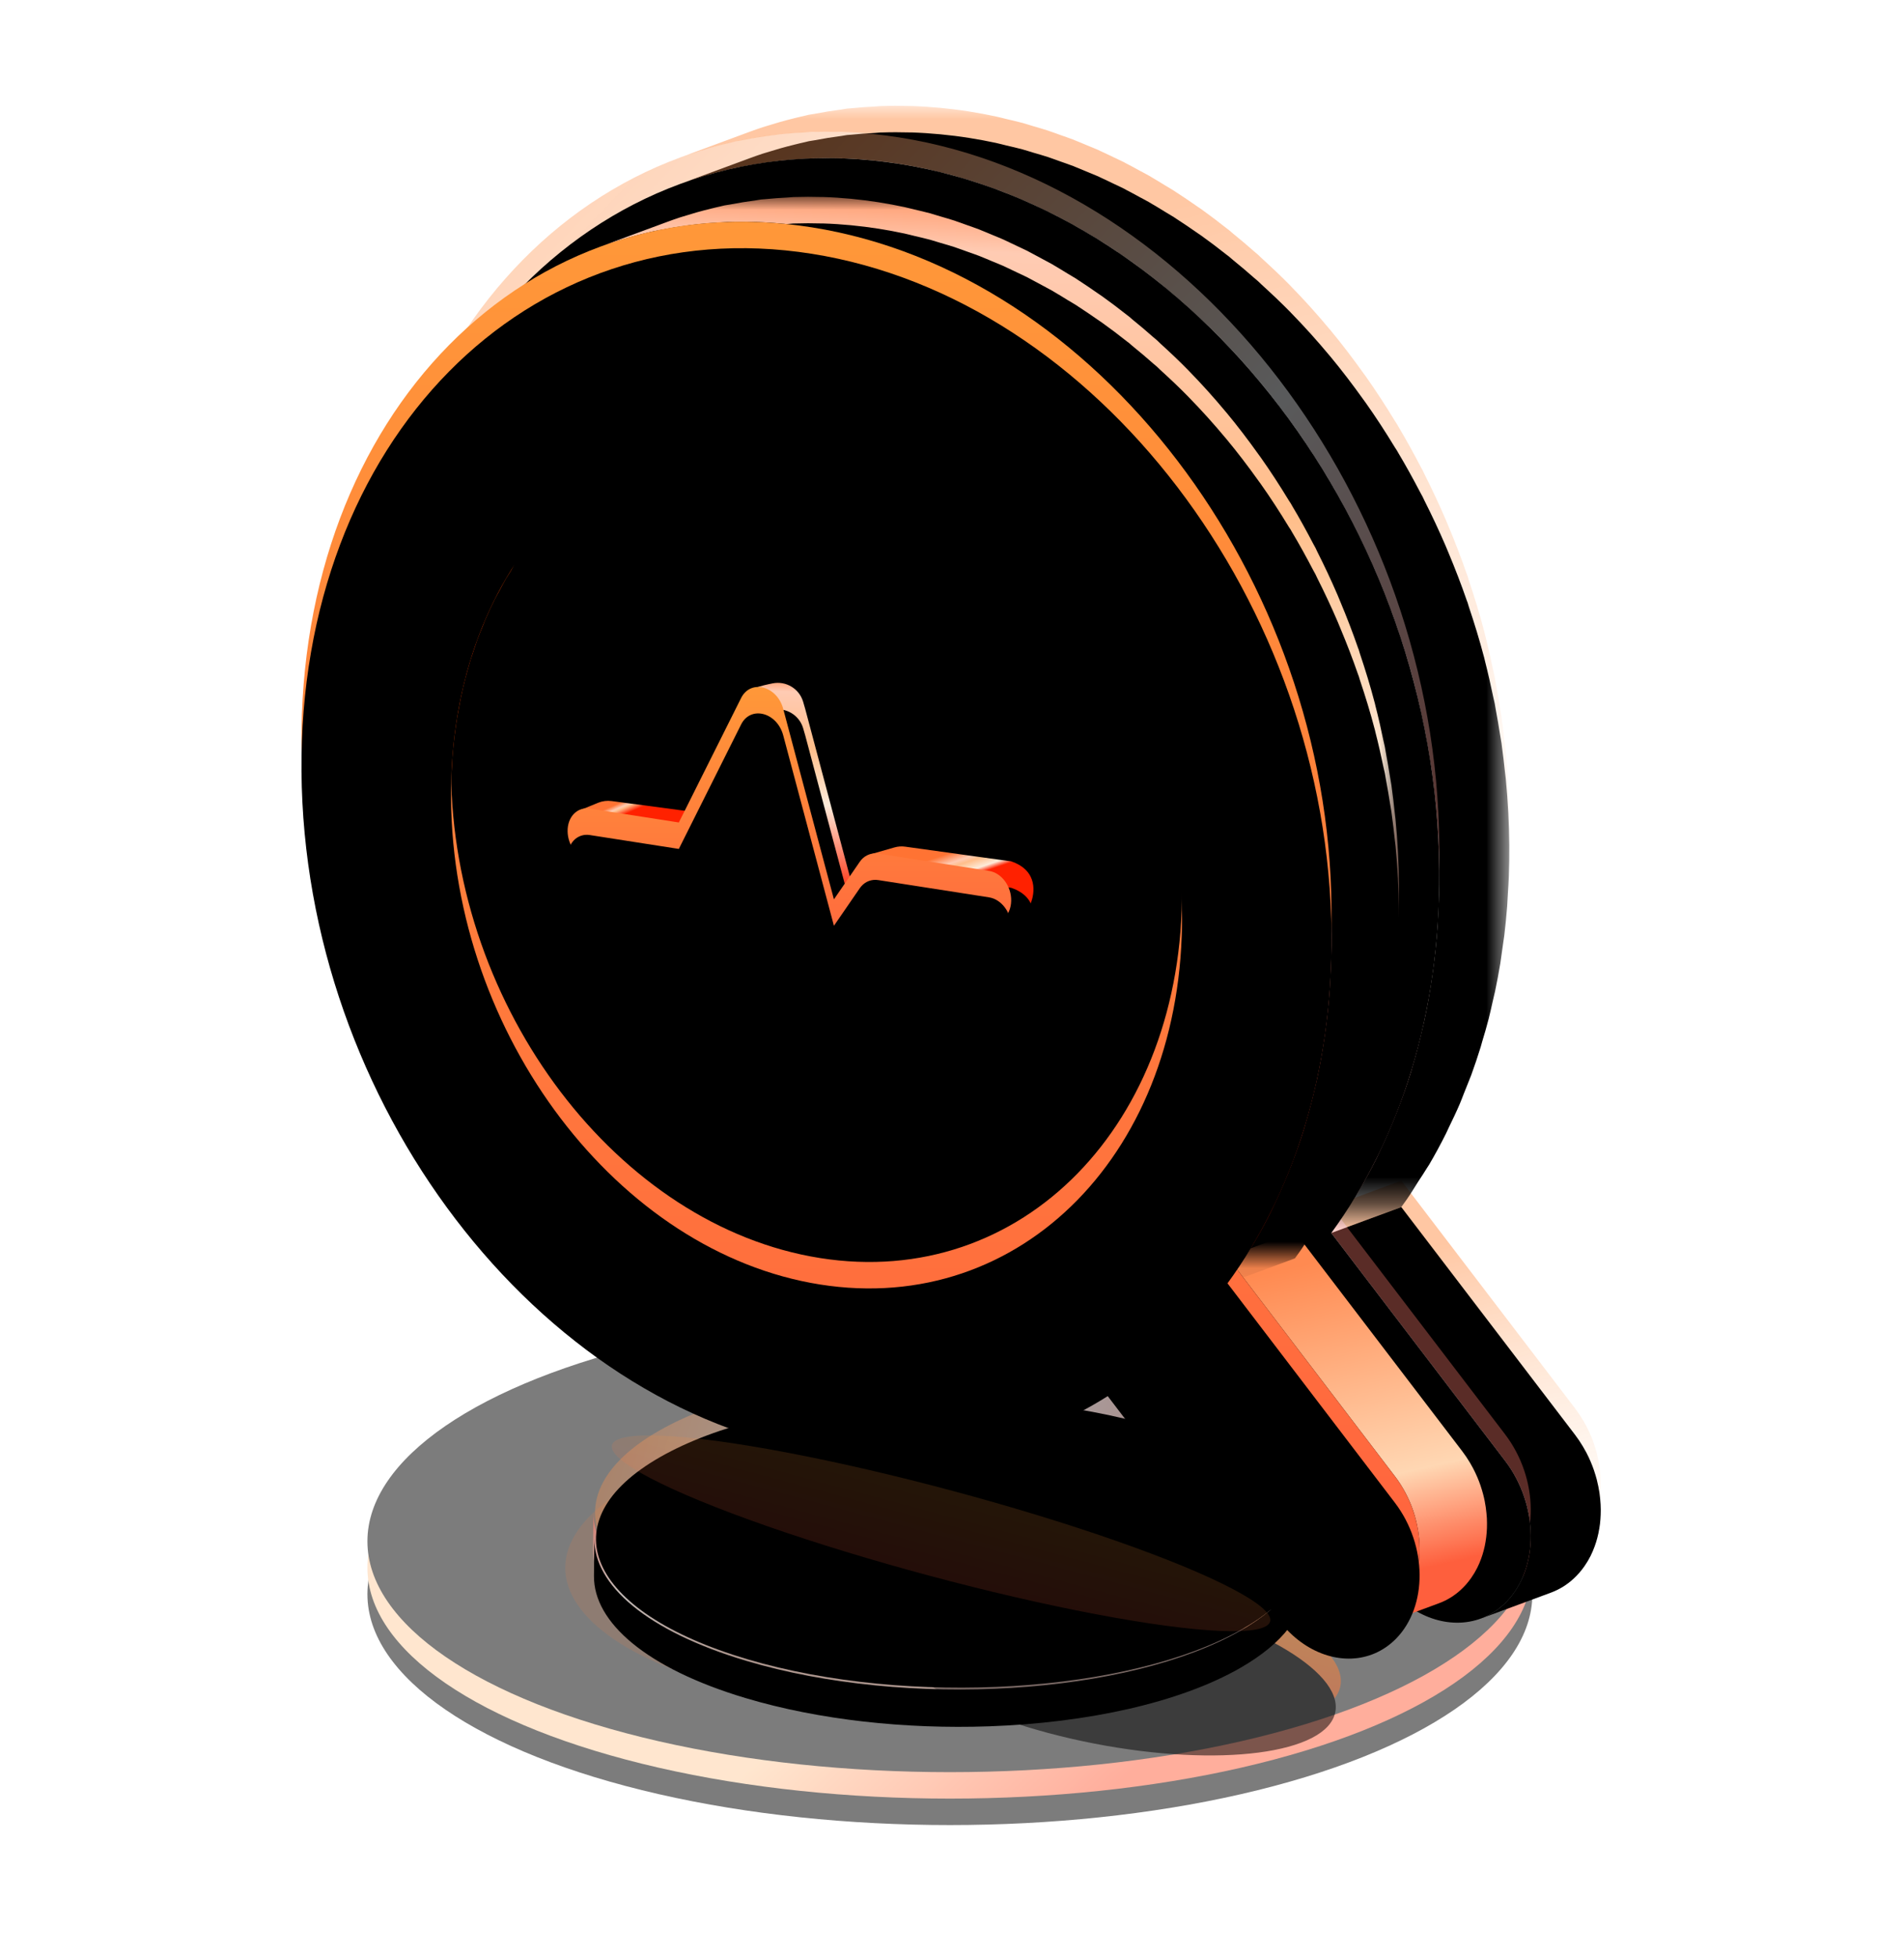 <?xml version="1.0" encoding="UTF-8"?>
<svg width="72px" height="74px" viewBox="0 0 72 74" version="1.1" xmlns="http://www.w3.org/2000/svg" xmlns:xlink="http://www.w3.org/1999/xlink">
    <title>号码检测</title>
    <defs>
        <linearGradient x1="52.302%" y1="46.106%" x2="80.659%" y2="57.85%" id="linearGradient-1">
            <stop stop-color="#FFCFA1" offset="0%"></stop>
            <stop stop-color="#FF613F" offset="100%"></stop>
        </linearGradient>
        <ellipse id="path-2" cx="22.026" cy="8.727" rx="22.026" ry="8.727"></ellipse>
        <filter x="-7.9%" y="-14.3%" width="115.9%" height="140.1%" filterUnits="objectBoundingBox" id="filter-3">
            <feOffset dx="0" dy="1" in="SourceAlpha" result="shadowOffsetOuter1"></feOffset>
            <feGaussianBlur stdDeviation="1" in="shadowOffsetOuter1" result="shadowBlurOuter1"></feGaussianBlur>
            <feColorMatrix values="0 0 0 0 1   0 0 0 0 0.431   0 0 0 0 0.182  0 0 0 0.345 0" type="matrix" in="shadowBlurOuter1"></feColorMatrix>
        </filter>
        <filter x="-5.7%" y="-8.6%" width="111.4%" height="128.6%" filterUnits="objectBoundingBox" id="filter-4">
            <feOffset dx="0" dy="-1" in="SourceAlpha" result="shadowOffsetInner1"></feOffset>
            <feComposite in="shadowOffsetInner1" in2="SourceAlpha" operator="arithmetic" k2="-1" k3="1" result="shadowInnerInner1"></feComposite>
            <feColorMatrix values="0 0 0 0 1   0 0 0 0 0.967   0 0 0 0 0.932  0 0 0 0.5 0" type="matrix" in="shadowInnerInner1"></feColorMatrix>
        </filter>
        <filter x="-10.9%" y="-27.8%" width="121.9%" height="155.5%" filterUnits="objectBoundingBox" id="filter-5">
            <feGaussianBlur stdDeviation="1" in="SourceGraphic"></feGaussianBlur>
        </filter>
        <linearGradient x1="50%" y1="0.948%" x2="50%" y2="100%" id="linearGradient-6">
            <stop stop-color="#FF9939" offset="0%"></stop>
            <stop stop-color="#FF613F" offset="100%"></stop>
        </linearGradient>
        <ellipse id="path-7" cx="28.225" cy="11.535" rx="8.727" ry="2.909"></ellipse>
        <filter x="-34.4%" y="-103.1%" width="168.7%" height="306.3%" filterUnits="objectBoundingBox" id="filter-8">
            <feGaussianBlur stdDeviation="2" in="SourceGraphic"></feGaussianBlur>
        </filter>
        <filter x="-57.3%" y="-171.9%" width="214.6%" height="443.8%" filterUnits="objectBoundingBox" id="filter-9">
            <feGaussianBlur stdDeviation="3.5" in="SourceAlpha" result="shadowBlurInner1"></feGaussianBlur>
            <feOffset dx="0" dy="1" in="shadowBlurInner1" result="shadowOffsetInner1"></feOffset>
            <feComposite in="shadowOffsetInner1" in2="SourceAlpha" operator="arithmetic" k2="-1" k3="1" result="shadowInnerInner1"></feComposite>
            <feColorMatrix values="0 0 0 0 1   0 0 0 0 0.882   0 0 0 0 0.758  0 0 0 0.5 0" type="matrix" in="shadowInnerInner1"></feColorMatrix>
        </filter>
        <linearGradient x1="88.074%" y1="3.292%" x2="88.074%" y2="74.297%" id="linearGradient-10">
            <stop stop-color="#FF7C6E" stop-opacity="0.885" offset="0%"></stop>
            <stop stop-color="#F8FCFF" stop-opacity="0.683" offset="55.133%"></stop>
            <stop stop-color="#FFDDDA" stop-opacity="0.395" offset="100%"></stop>
        </linearGradient>
        <path d="M0.002,1.411 C-0.075,3.157 1.863,4.971 5.572,6.222 L5.572,6.222 C8.329,7.152 11.585,7.609 14.721,7.61 L14.721,7.61 L14.75,7.61 C18.446,7.608 21.974,6.972 24.318,5.729 L24.318,5.729 C25.981,4.847 26.807,3.788 26.855,2.703 L26.855,2.703 L26.917,1.292 C26.869,2.377 26.043,3.437 24.38,4.318 L24.38,4.318 C20.041,6.619 11.649,6.84 5.634,4.812 L5.634,4.812 C1.925,3.561 -0.013,1.747 0.064,-3.65369638e-15 L0.064,-3.65369638e-15" id="path-11"></path>
        <filter x="-16.7%" y="-59.1%" width="133.4%" height="218.3%" filterUnits="objectBoundingBox" id="filter-13">
            <feGaussianBlur stdDeviation="4" in="SourceAlpha" result="shadowBlurInner1"></feGaussianBlur>
            <feOffset dx="0" dy="1" in="shadowBlurInner1" result="shadowOffsetInner1"></feOffset>
            <feComposite in="shadowOffsetInner1" in2="SourceAlpha" operator="arithmetic" k2="-1" k3="1" result="shadowInnerInner1"></feComposite>
            <feColorMatrix values="0 0 0 0 1   0 0 0 0 0.909   0 0 0 0 0.847  0 0 0 0.328 0" type="matrix" in="shadowInnerInner1"></feColorMatrix>
        </filter>
        <linearGradient x1="0.854%" y1="42.547%" x2="88.074%" y2="54.073%" id="linearGradient-14">
            <stop stop-color="#FF8537" stop-opacity="0.495" offset="0%"></stop>
            <stop stop-color="#F8FCFF" stop-opacity="0.512" offset="55.133%"></stop>
            <stop stop-color="#FF7C6E" stop-opacity="0.502" offset="100%"></stop>
        </linearGradient>
        <path d="M2.538,1.861 C6.875,-0.415 15.264,-0.634 21.276,1.373 C27.288,3.381 28.646,6.854 24.309,9.131 C19.971,11.408 11.582,11.626 5.57,9.619 C-0.442,7.611 -1.799,4.138 2.538,1.861" id="path-15"></path>
        <filter x="-16.8%" y="-40.9%" width="133.5%" height="181.9%" filterUnits="objectBoundingBox" id="filter-16">
            <feGaussianBlur stdDeviation="4" in="SourceAlpha" result="shadowBlurInner1"></feGaussianBlur>
            <feOffset dx="0" dy="1" in="shadowBlurInner1" result="shadowOffsetInner1"></feOffset>
            <feComposite in="shadowOffsetInner1" in2="SourceAlpha" operator="arithmetic" k2="-1" k3="1" result="shadowInnerInner1"></feComposite>
            <feColorMatrix values="0 0 0 0 1   0 0 0 0 0.909   0 0 0 0 0.847  0 0 0 0.328 0" type="matrix" in="shadowInnerInner1"></feColorMatrix>
        </filter>
        <linearGradient x1="50%" y1="0.948%" x2="50%" y2="100%" id="linearGradient-17">
            <stop stop-color="#FF9939" offset="0%"></stop>
            <stop stop-color="#FF613F" offset="100%"></stop>
        </linearGradient>
        <filter x="-11.6%" y="-90.2%" width="123.3%" height="280.5%" filterUnits="objectBoundingBox" id="filter-18">
            <feGaussianBlur stdDeviation="1" in="SourceGraphic"></feGaussianBlur>
        </filter>
        <linearGradient x1="4.568%" y1="20.423%" x2="36.788%" y2="116.865%" id="linearGradient-19">
            <stop stop-color="#F24B00" offset="0%"></stop>
            <stop stop-color="#FF4000" offset="9.475%"></stop>
            <stop stop-color="#FF620A" offset="31.258%"></stop>
            <stop stop-color="#FF732A" offset="55.698%"></stop>
            <stop stop-color="#EC1F00" offset="100%"></stop>
        </linearGradient>
        <path d="M28.436,40.288 C28.085,40.402 27.727,40.499 27.362,40.578 C27.291,40.594 27.219,40.607 27.148,40.62 C26.91,40.666 26.67,40.705 26.426,40.736 C26.345,40.747 26.264,40.759 26.182,40.768 C25.962,40.792 25.739,40.807 25.514,40.818 C25.458,40.821 25.402,40.827 25.346,40.829 C25.098,40.837 24.847,40.837 24.595,40.83 C24.583,40.829 24.572,40.83 24.559,40.83 C24.302,40.821 24.044,40.805 23.783,40.78 C23.526,40.755 23.268,40.723 23.007,40.681 C22.518,40.604 22.035,40.498 21.558,40.366 C21.537,40.361 21.517,40.354 21.496,40.348 C21.041,40.221 20.592,40.069 20.151,39.895 C20.114,39.88 20.079,39.865 20.043,39.85 C19.617,39.678 19.197,39.486 18.785,39.273 C18.739,39.25 18.694,39.224 18.649,39.201 C18.244,38.987 17.846,38.754 17.456,38.503 C17.409,38.472 17.364,38.44 17.317,38.409 C16.944,38.162 16.578,37.9 16.222,37.621 C16.19,37.597 16.157,37.575 16.126,37.549 C15.774,37.27 15.433,36.97 15.098,36.66 C14.988,36.559 14.88,36.453 14.772,36.348 C14.555,36.137 14.344,35.918 14.136,35.696 C13.959,35.507 13.784,35.314 13.614,35.117 C13.434,34.907 13.257,34.693 13.085,34.476 C12.931,34.28 12.778,34.084 12.629,33.882 C12.462,33.654 12.301,33.42 12.142,33.184 C12.001,32.976 11.863,32.766 11.729,32.552 C11.556,32.273 11.39,31.989 11.229,31.701 C11.146,31.552 11.06,31.404 10.98,31.253 C10.832,30.972 10.697,30.682 10.561,30.393 C10.464,30.188 10.362,29.986 10.272,29.777 C10.139,29.47 10.022,29.155 9.902,28.84 C9.828,28.643 9.746,28.451 9.677,28.253 C9.528,27.819 9.396,27.377 9.274,26.933 C9.251,26.852 9.223,26.773 9.202,26.692 C9.072,26.195 8.963,25.69 8.869,25.182 C8.849,25.071 8.831,24.959 8.812,24.847 C8.729,24.355 8.658,23.861 8.61,23.362 C8.608,23.332 8.606,23.303 8.604,23.273 C8.554,22.722 8.524,22.167 8.519,21.609 C8.517,21.227 8.529,20.853 8.547,20.481 C8.551,20.392 8.556,20.303 8.562,20.215 C8.584,19.851 8.614,19.49 8.658,19.137 C8.66,19.117 8.664,19.097 8.666,19.078 C8.709,18.739 8.762,18.407 8.822,18.078 C8.837,17.998 8.852,17.918 8.868,17.838 C8.935,17.499 9.01,17.163 9.095,16.836 C9.107,16.791 9.12,16.75 9.132,16.706 C9.21,16.418 9.296,16.136 9.387,15.858 C9.416,15.768 9.446,15.679 9.477,15.591 C9.569,15.329 9.666,15.072 9.77,14.82 C9.795,14.76 9.817,14.697 9.843,14.637 C9.974,14.327 10.115,14.025 10.265,13.73 C10.315,13.631 10.37,13.537 10.422,13.44 C10.53,13.24 10.639,13.041 10.754,12.848 C10.86,12.672 10.973,12.503 11.085,12.334 C11.168,12.208 11.249,12.079 11.335,11.957 C11.58,11.613 11.838,11.284 12.11,10.972 C12.171,10.901 12.236,10.835 12.298,10.766 C12.541,10.499 12.792,10.245 13.054,10.002 C13.134,9.928 13.213,9.852 13.295,9.779 C13.617,9.497 13.949,9.229 14.295,8.986 C14.344,8.951 14.397,8.921 14.447,8.887 C14.755,8.679 15.072,8.486 15.397,8.309 C15.496,8.255 15.596,8.201 15.697,8.15 C16.077,7.957 16.463,7.778 16.864,7.63 L14.217,8.609 C13.817,8.758 13.431,8.937 13.05,9.129 C12.95,9.181 12.85,9.234 12.75,9.289 C12.425,9.466 12.108,9.657 11.801,9.866 C11.751,9.901 11.698,9.93 11.648,9.965 C11.301,10.209 10.97,10.476 10.648,10.759 C10.566,10.831 10.487,10.907 10.406,10.982 C10.145,11.225 9.894,11.479 9.651,11.746 C9.608,11.794 9.559,11.834 9.517,11.883 C9.498,11.904 9.482,11.929 9.463,11.951 C9.192,12.264 8.933,12.592 8.689,12.936 C8.676,12.955 8.661,12.97 8.647,12.989 C8.574,13.093 8.509,13.207 8.438,13.314 C8.326,13.483 8.213,13.651 8.107,13.827 C8.089,13.857 8.069,13.884 8.051,13.914 C7.955,14.077 7.868,14.249 7.777,14.417 C7.724,14.516 7.669,14.61 7.618,14.71 C7.609,14.727 7.6,14.742 7.591,14.759 C7.459,15.021 7.335,15.29 7.217,15.564 C7.209,15.581 7.204,15.598 7.196,15.615 C7.17,15.677 7.147,15.741 7.122,15.803 C7.048,15.983 6.972,16.164 6.905,16.35 C6.878,16.422 6.856,16.497 6.83,16.57 C6.799,16.658 6.77,16.747 6.74,16.837 C6.71,16.927 6.678,17.015 6.65,17.106 C6.59,17.297 6.537,17.492 6.484,17.688 C6.473,17.73 6.46,17.771 6.449,17.814 C6.445,17.829 6.44,17.844 6.436,17.858 C6.372,18.107 6.312,18.359 6.259,18.615 C6.245,18.681 6.234,18.75 6.221,18.818 C6.205,18.897 6.19,18.977 6.175,19.057 C6.157,19.161 6.135,19.263 6.118,19.367 C6.08,19.594 6.049,19.824 6.02,20.056 C6.017,20.077 6.013,20.097 6.011,20.117 C6.01,20.123 6.008,20.129 6.008,20.136 C5.977,20.394 5.951,20.656 5.931,20.92 C5.923,21.01 5.92,21.103 5.915,21.194 C5.909,21.283 5.905,21.372 5.9,21.46 C5.895,21.551 5.887,21.641 5.884,21.733 C5.875,22.009 5.871,22.288 5.872,22.569 C5.873,22.576 5.873,22.582 5.873,22.588 C5.875,22.88 5.884,23.171 5.898,23.461 C5.912,23.727 5.934,23.991 5.957,24.255 C5.96,24.283 5.961,24.312 5.964,24.34 C5.965,24.355 5.965,24.37 5.967,24.385 C5.998,24.707 6.037,25.03 6.083,25.35 C6.107,25.51 6.138,25.667 6.165,25.827 C6.184,25.938 6.202,26.05 6.223,26.161 C6.239,26.252 6.251,26.343 6.269,26.432 C6.351,26.845 6.446,27.254 6.551,27.659 C6.552,27.664 6.554,27.668 6.555,27.672 C6.575,27.749 6.602,27.822 6.624,27.898 C6.739,28.322 6.861,28.743 7.002,29.157 C7.01,29.183 7.022,29.207 7.031,29.233 C7.099,29.43 7.18,29.622 7.254,29.816 C7.374,30.132 7.491,30.448 7.624,30.756 C7.715,30.965 7.817,31.167 7.913,31.371 C8.023,31.602 8.123,31.839 8.239,32.065 C8.269,32.123 8.304,32.176 8.334,32.234 C8.414,32.384 8.499,32.531 8.582,32.679 C8.69,32.872 8.792,33.071 8.906,33.261 C8.962,33.353 9.025,33.439 9.082,33.53 C9.216,33.746 9.355,33.955 9.496,34.164 C9.654,34.4 9.815,34.633 9.982,34.861 C10.131,35.063 10.283,35.259 10.438,35.455 C10.534,35.575 10.621,35.703 10.719,35.82 C10.798,35.916 10.886,36.002 10.967,36.096 C11.138,36.293 11.312,36.485 11.489,36.674 C11.587,36.779 11.679,36.893 11.779,36.996 C11.891,37.111 12.01,37.216 12.126,37.328 C12.234,37.433 12.341,37.538 12.451,37.64 C12.519,37.702 12.583,37.771 12.652,37.832 C12.909,38.063 13.171,38.285 13.439,38.498 C13.452,38.509 13.466,38.519 13.48,38.529 C13.51,38.553 13.543,38.576 13.573,38.6 C13.773,38.757 13.974,38.911 14.18,39.058 C14.341,39.172 14.506,39.28 14.67,39.389 C14.717,39.42 14.762,39.452 14.809,39.483 C14.838,39.502 14.867,39.522 14.896,39.541 C15.122,39.685 15.35,39.823 15.581,39.954 C15.72,40.033 15.862,40.106 16.002,40.18 C16.048,40.204 16.093,40.229 16.138,40.253 C16.178,40.273 16.215,40.296 16.256,40.316 C16.478,40.429 16.702,40.535 16.928,40.636 C17.083,40.704 17.24,40.766 17.396,40.829 C17.432,40.844 17.468,40.86 17.503,40.874 C17.534,40.886 17.563,40.899 17.593,40.911 C17.816,40.997 18.041,41.078 18.268,41.152 C18.461,41.216 18.655,41.273 18.85,41.328 C18.871,41.333 18.891,41.34 18.911,41.346 C18.924,41.349 18.936,41.354 18.95,41.358 C19.183,41.421 19.417,41.478 19.654,41.529 C19.888,41.579 20.123,41.623 20.36,41.661 C20.364,41.662 20.368,41.662 20.372,41.663 C20.627,41.703 20.881,41.735 21.132,41.759 C21.133,41.759 21.135,41.759 21.136,41.759 C21.397,41.785 21.656,41.801 21.912,41.81 L21.914,41.81 C21.926,41.81 21.937,41.809 21.948,41.81 C22.201,41.817 22.451,41.817 22.699,41.808 C22.708,41.808 22.717,41.808 22.727,41.808 C22.774,41.807 22.82,41.8 22.867,41.798 C23.092,41.787 23.315,41.771 23.535,41.748 C23.566,41.744 23.598,41.744 23.63,41.741 C23.68,41.734 23.729,41.722 23.779,41.716 C24.023,41.685 24.264,41.646 24.502,41.6 C24.55,41.59 24.601,41.585 24.649,41.576 C24.672,41.571 24.692,41.563 24.714,41.558 C25.08,41.479 25.438,41.381 25.789,41.268 C25.821,41.258 25.854,41.252 25.884,41.242 C26.001,41.203 26.116,41.163 26.231,41.121 L28.878,40.141 C28.732,40.195 28.583,40.24 28.436,40.288" id="path-20"></path>
        <filter x="-8.7%" y="-5.9%" width="117.4%" height="111.7%" filterUnits="objectBoundingBox" id="filter-21">
            <feGaussianBlur stdDeviation="1.5" in="SourceAlpha" result="shadowBlurInner1"></feGaussianBlur>
            <feOffset dx="0" dy="1" in="shadowBlurInner1" result="shadowOffsetInner1"></feOffset>
            <feComposite in="shadowOffsetInner1" in2="SourceAlpha" operator="arithmetic" k2="-1" k3="1" result="shadowInnerInner1"></feComposite>
            <feColorMatrix values="0 0 0 0 1   0 0 0 0 0.881   0 0 0 0 0.639  0 0 0 0.5 0" type="matrix" in="shadowInnerInner1"></feColorMatrix>
        </filter>
        <linearGradient x1="50%" y1="0.948%" x2="50%" y2="100%" id="linearGradient-22">
            <stop stop-color="#FFF6ED" offset="0%"></stop>
            <stop stop-color="#FFEBE0" offset="100%"></stop>
        </linearGradient>
        <path d="M22.511,41.55 C30.503,43.564 36.982,37.702 36.982,28.456 C36.982,19.21 30.503,10.083 22.511,8.068 C14.519,6.054 8.04,11.917 8.04,21.162 C8.04,30.408 14.519,39.536 22.511,41.55 Z" id="path-23"></path>
        <filter x="-10.4%" y="-8.8%" width="120.7%" height="117.5%" filterUnits="objectBoundingBox" id="filter-24">
            <feOffset dx="0" dy="0" in="SourceAlpha" result="shadowOffsetOuter1"></feOffset>
            <feGaussianBlur stdDeviation="1" in="shadowOffsetOuter1" result="shadowBlurOuter1"></feGaussianBlur>
            <feComposite in="shadowBlurOuter1" in2="SourceAlpha" operator="out" result="shadowBlurOuter1"></feComposite>
            <feColorMatrix values="0 0 0 0 0.995   0 0 0 0 0.389   0 0 0 0 0.138  0 0 0 0.5 0" type="matrix" in="shadowBlurOuter1"></feColorMatrix>
        </filter>
        <filter x="-12.1%" y="-10.2%" width="124.2%" height="120.4%" filterUnits="objectBoundingBox" id="filter-25">
            <feGaussianBlur stdDeviation="1" in="SourceAlpha" result="shadowBlurInner1"></feGaussianBlur>
            <feOffset dx="-1" dy="0" in="shadowBlurInner1" result="shadowOffsetInner1"></feOffset>
            <feComposite in="shadowOffsetInner1" in2="SourceAlpha" operator="arithmetic" k2="-1" k3="1" result="shadowInnerInner1"></feComposite>
            <feColorMatrix values="0 0 0 0 1   0 0 0 0 1   0 0 0 0 1  0 0 0 0.5 0" type="matrix" in="shadowInnerInner1"></feColorMatrix>
        </filter>
        <path d="M2.935,0.98 C2.01,1.562 1.028,2.048 0,2.429 L0,2.429 L2.648,1.449 C3.675,1.069 4.657,0.583 5.583,0 L5.583,0" id="path-26"></path>
        <linearGradient x1="8.438%" y1="20.282%" x2="19.877%" y2="100%" id="linearGradient-28">
            <stop stop-color="#FF6C0C" stop-opacity="0.542" offset="0%"></stop>
            <stop stop-color="#FFCA9F" stop-opacity="0.156" offset="82.356%"></stop>
            <stop stop-color="#F9695A" stop-opacity="0.958" offset="100%"></stop>
        </linearGradient>
        <path d="M46.552,52.07 L46.552,52.067 C46.551,52.003 46.549,51.94 46.546,51.876 C46.543,51.807 46.537,51.739 46.53,51.669 C46.524,51.597 46.514,51.524 46.504,51.45 C46.5,51.42 46.493,51.388 46.489,51.357 C46.486,51.344 46.484,51.331 46.481,51.318 C46.475,51.283 46.47,51.246 46.463,51.211 C46.445,51.119 46.424,51.027 46.4,50.934 C46.372,50.829 46.34,50.723 46.305,50.619 C46.303,50.615 46.303,50.61 46.301,50.605 C46.3,50.603 46.3,50.6 46.299,50.597 C46.22,50.367 46.123,50.14 46.009,49.92 C46.007,49.916 46.004,49.912 46.002,49.909 C46,49.905 45.998,49.901 45.996,49.897 C45.958,49.826 45.919,49.756 45.877,49.686 C45.788,49.535 45.688,49.388 45.58,49.245 L43.759,49.919 L45.58,49.245 L39.009,40.635 L36.362,41.615 L42.933,50.225 C43.091,50.433 43.229,50.651 43.349,50.877 C43.351,50.881 43.353,50.885 43.355,50.888 C43.474,51.114 43.574,51.348 43.654,51.585 C43.656,51.59 43.657,51.594 43.658,51.598 C43.735,51.829 43.794,52.063 43.835,52.298 C43.837,52.31 43.839,52.324 43.842,52.336 C43.881,52.574 43.902,52.812 43.905,53.047 C43.905,53.048 43.905,53.048 43.905,53.049 C43.906,53.29 43.889,53.528 43.851,53.758 C43.851,53.76 43.851,53.761 43.851,53.762 C43.813,53.992 43.756,54.214 43.679,54.428 C43.679,54.43 43.678,54.433 43.677,54.436 C43.601,54.645 43.505,54.844 43.392,55.031 C43.387,55.041 43.38,55.049 43.375,55.059 C43.26,55.243 43.127,55.415 42.975,55.571 C42.727,55.823 42.447,56.011 42.149,56.14 C42.108,56.158 42.066,56.175 42.024,56.19 L44.671,55.211 C44.713,55.195 44.754,55.178 44.795,55.161 C45.094,55.032 45.373,54.843 45.621,54.591 C45.66,54.552 45.697,54.513 45.732,54.472 C45.802,54.392 45.867,54.31 45.928,54.223 C45.961,54.177 45.991,54.128 46.022,54.079 C46.027,54.07 46.033,54.061 46.039,54.051 C46.047,54.04 46.055,54.028 46.062,54.016 C46.099,53.954 46.133,53.891 46.166,53.826 C46.196,53.766 46.223,53.706 46.25,53.644 C46.274,53.587 46.298,53.529 46.319,53.469 C46.321,53.465 46.322,53.46 46.324,53.456 C46.325,53.454 46.325,53.451 46.326,53.449 C46.344,53.399 46.361,53.35 46.377,53.299 C46.394,53.243 46.411,53.187 46.425,53.129 C46.44,53.073 46.453,53.017 46.465,52.96 C46.477,52.903 46.487,52.847 46.496,52.789 C46.497,52.787 46.497,52.784 46.497,52.783 C46.498,52.781 46.498,52.78 46.498,52.779 C46.507,52.725 46.514,52.671 46.522,52.617 C46.528,52.558 46.534,52.499 46.539,52.439 C46.544,52.38 46.547,52.319 46.549,52.258 C46.552,52.197 46.552,52.135 46.552,52.073 C46.552,52.072 46.552,52.071 46.552,52.07" id="path-29"></path>
        <filter x="-44.2%" y="-28.9%" width="188.3%" height="157.9%" filterUnits="objectBoundingBox" id="filter-30">
            <feGaussianBlur stdDeviation="4" in="SourceAlpha" result="shadowBlurInner1"></feGaussianBlur>
            <feOffset dx="0" dy="1" in="shadowBlurInner1" result="shadowOffsetInner1"></feOffset>
            <feComposite in="shadowOffsetInner1" in2="SourceAlpha" operator="arithmetic" k2="-1" k3="1" result="shadowInnerInner1"></feComposite>
            <feColorMatrix values="0 0 0 0 1   0 0 0 0 0.909   0 0 0 0 0.847  0 0 0 0.328 0" type="matrix" in="shadowInnerInner1"></feColorMatrix>
        </filter>
        <polygon id="path-31" points="0 0 31.374 0 31.374 41.615 0 41.615"></polygon>
        <linearGradient x1="-5.047%" y1="20.282%" x2="10.291%" y2="104.175%" id="linearGradient-33">
            <stop stop-color="#FF6C0C" stop-opacity="0.542" offset="0%"></stop>
            <stop stop-color="#FFCA9F" stop-opacity="0.156" offset="82.356%"></stop>
            <stop stop-color="#FF8B7F" stop-opacity="0.958" offset="100%"></stop>
        </linearGradient>
        <path d="M31.357,28.146 C31.371,27.758 31.377,27.367 31.374,26.972 C31.374,26.964 31.374,26.955 31.374,26.947 C31.37,26.541 31.358,26.135 31.337,25.731 L31.337,25.73 C31.337,25.713 31.335,25.697 31.334,25.681 C31.313,25.28 31.283,24.88 31.245,24.482 C31.244,24.47 31.244,24.456 31.242,24.444 C31.233,24.346 31.218,24.25 31.207,24.152 C31.174,23.836 31.137,23.52 31.093,23.206 C31.088,23.169 31.085,23.134 31.08,23.099 C31.066,23.004 31.046,22.911 31.032,22.817 C30.98,22.478 30.922,22.141 30.859,21.806 C30.844,21.734 30.835,21.66 30.821,21.587 C30.807,21.518 30.788,21.45 30.774,21.38 C30.677,20.913 30.572,20.45 30.454,19.99 C30.444,19.953 30.437,19.915 30.428,19.878 C30.425,19.869 30.422,19.861 30.421,19.852 C30.251,19.205 30.055,18.566 29.843,17.936 C29.826,17.885 29.814,17.834 29.798,17.784 C29.788,17.757 29.777,17.731 29.767,17.704 C29.557,17.095 29.325,16.496 29.078,15.905 C29.039,15.813 29.002,15.72 28.962,15.627 C28.713,15.049 28.446,14.481 28.164,13.923 C28.141,13.877 28.122,13.829 28.098,13.783 C28.072,13.731 28.041,13.682 28.014,13.63 C27.745,13.114 27.464,12.604 27.167,12.107 C27.153,12.084 27.141,12.059 27.127,12.036 C27.103,11.996 27.075,11.958 27.05,11.918 C26.699,11.34 26.332,10.775 25.945,10.228 C25.919,10.19 25.89,10.154 25.863,10.116 C25.459,9.55 25.04,9 24.601,8.471 C24.599,8.469 24.598,8.467 24.595,8.464 C24.59,8.458 24.584,8.452 24.579,8.446 C24.11,7.882 23.621,7.339 23.113,6.82 C23.112,6.818 23.109,6.816 23.108,6.814 C23.107,6.813 23.106,6.812 23.106,6.811 C22.75,6.448 22.383,6.102 22.012,5.764 C21.965,5.721 21.922,5.675 21.875,5.633 C21.825,5.588 21.772,5.547 21.722,5.503 C21.466,5.276 21.206,5.057 20.942,4.843 C20.882,4.794 20.825,4.741 20.765,4.692 C20.745,4.676 20.723,4.661 20.703,4.646 C20.384,4.393 20.061,4.148 19.733,3.913 C19.727,3.909 19.722,3.905 19.716,3.901 C19.659,3.861 19.6,3.824 19.544,3.784 C19.289,3.606 19.033,3.431 18.773,3.265 C18.75,3.249 18.727,3.233 18.704,3.218 C18.591,3.145 18.475,3.081 18.361,3.011 C18.185,2.903 18.01,2.794 17.832,2.692 C17.8,2.674 17.769,2.653 17.737,2.635 C17.617,2.567 17.492,2.504 17.371,2.438 C17.209,2.35 17.048,2.261 16.885,2.178 C16.85,2.16 16.817,2.14 16.783,2.122 C16.654,2.058 16.523,2 16.393,1.937 C16.238,1.863 16.085,1.788 15.93,1.718 C15.897,1.703 15.864,1.685 15.831,1.67 C15.685,1.606 15.536,1.549 15.389,1.487 C15.249,1.429 15.112,1.369 14.971,1.314 C14.944,1.303 14.917,1.291 14.889,1.28 C14.727,1.218 14.563,1.163 14.4,1.105 C14.264,1.057 14.129,1.005 13.993,0.96 C13.974,0.953 13.954,0.945 13.934,0.939 C13.747,0.877 13.557,0.825 13.367,0.769 C13.246,0.733 13.125,0.692 13.003,0.659 C12.991,0.655 12.979,0.651 12.967,0.648 C12.762,0.592 12.555,0.547 12.349,0.498 C12.228,0.469 12.11,0.436 11.989,0.41 C11.983,0.409 11.976,0.407 11.97,0.405 C11.638,0.334 11.304,0.271 10.968,0.218 C10.962,0.218 10.957,0.216 10.951,0.215 C10.59,0.158 10.23,0.113 9.873,0.079 C9.871,0.078 9.869,0.078 9.867,0.078 C9.497,0.043 9.13,0.019 8.766,0.007 C8.765,0.007 8.764,0.007 8.763,0.007 C8.741,0.006 8.719,0.008 8.696,0.007 C8.345,-0.003 7.996,-0.003 7.651,0.009 C7.636,0.01 7.623,0.009 7.609,0.009 C7.539,0.011 7.47,0.021 7.401,0.025 C7.087,0.04 6.775,0.062 6.466,0.095 C6.422,0.099 6.376,0.1 6.332,0.105 C6.259,0.114 6.19,0.13 6.118,0.14 C5.774,0.184 5.435,0.239 5.098,0.304 C5.028,0.318 4.957,0.324 4.887,0.338 C4.835,0.349 4.783,0.364 4.73,0.376 C4.602,0.403 4.477,0.436 4.351,0.466 C4.161,0.513 3.972,0.562 3.786,0.615 C3.658,0.651 3.532,0.69 3.407,0.729 C3.319,0.757 3.229,0.78 3.142,0.809 C2.976,0.864 2.811,0.922 2.646,0.983 L0,1.962 C0.249,1.87 0.503,1.789 0.758,1.709 C0.885,1.67 1.012,1.631 1.14,1.594 C1.325,1.541 1.514,1.492 1.702,1.447 C1.829,1.415 1.956,1.383 2.084,1.355 C2.205,1.329 2.328,1.307 2.451,1.284 C2.787,1.218 3.127,1.163 3.471,1.119 C3.587,1.104 3.703,1.087 3.819,1.074 C4.128,1.042 4.44,1.019 4.754,1.004 C4.838,1 4.92,0.992 5.004,0.988 C5.344,0.977 5.687,0.977 6.034,0.987 C6.062,0.988 6.091,0.985 6.121,0.987 C6.484,0.999 6.851,1.022 7.221,1.058 C7.585,1.092 7.951,1.139 8.321,1.198 C8.663,1.252 9.004,1.316 9.342,1.389 C9.464,1.415 9.583,1.449 9.704,1.478 C9.922,1.53 10.14,1.579 10.357,1.638 C10.479,1.672 10.6,1.712 10.722,1.748 C10.931,1.81 11.139,1.87 11.346,1.939 C11.483,1.985 11.619,2.037 11.754,2.085 C11.945,2.153 12.136,2.219 12.324,2.293 C12.465,2.349 12.604,2.409 12.744,2.467 C12.924,2.543 13.104,2.617 13.283,2.697 C13.439,2.767 13.592,2.843 13.747,2.917 C13.911,2.996 14.075,3.074 14.237,3.156 C14.401,3.241 14.562,3.33 14.723,3.418 C14.878,3.501 15.033,3.584 15.185,3.672 C15.363,3.774 15.538,3.883 15.714,3.99 C15.852,4.075 15.99,4.157 16.127,4.244 C16.387,4.412 16.645,4.587 16.901,4.766 C16.961,4.809 17.024,4.849 17.085,4.892 C17.414,5.128 17.738,5.373 18.057,5.625 C18.136,5.689 18.215,5.757 18.294,5.821 C18.558,6.036 18.818,6.256 19.075,6.482 C19.173,6.568 19.269,6.655 19.365,6.743 C19.737,7.081 20.104,7.429 20.459,7.791 C20.461,7.793 20.463,7.796 20.466,7.798 C20.974,8.318 21.464,8.861 21.934,9.427 C21.94,9.435 21.947,9.442 21.954,9.45 C22.393,9.979 22.813,10.53 23.217,11.095 C23.243,11.133 23.272,11.169 23.298,11.207 C23.686,11.755 24.053,12.321 24.404,12.899 C24.442,12.962 24.481,13.022 24.519,13.085 C24.817,13.584 25.098,14.093 25.368,14.612 C25.418,14.708 25.467,14.804 25.516,14.901 C25.8,15.46 26.067,16.028 26.315,16.607 C26.355,16.699 26.393,16.792 26.432,16.885 C26.679,17.476 26.911,18.075 27.12,18.684 C27.146,18.76 27.171,18.838 27.196,18.915 C27.408,19.546 27.604,20.185 27.774,20.833 C27.786,20.878 27.795,20.923 27.807,20.969 C27.925,21.429 28.03,21.893 28.127,22.36 C28.156,22.502 28.184,22.643 28.212,22.785 C28.276,23.121 28.333,23.46 28.386,23.799 C28.405,23.928 28.428,24.055 28.446,24.184 C28.491,24.5 28.527,24.817 28.561,25.135 C28.572,25.244 28.588,25.352 28.598,25.461 C28.638,25.871 28.668,26.282 28.69,26.694 C28.69,26.699 28.691,26.704 28.691,26.709 C28.712,27.114 28.724,27.52 28.727,27.926 C28.731,28.543 28.71,29.147 28.675,29.745 C28.669,29.84 28.665,29.935 28.659,30.029 C28.62,30.596 28.561,31.152 28.487,31.7 C28.473,31.801 28.459,31.901 28.444,32.001 C28.363,32.549 28.268,33.089 28.153,33.617 C28.136,33.695 28.116,33.772 28.098,33.85 C27.981,34.364 27.85,34.869 27.702,35.362 C27.689,35.407 27.677,35.455 27.664,35.5 C27.51,36.002 27.335,36.489 27.151,36.968 C27.104,37.089 27.056,37.209 27.008,37.329 C26.834,37.756 26.649,38.174 26.452,38.582 C26.421,38.646 26.394,38.712 26.363,38.774 C26.132,39.239 25.883,39.688 25.622,40.126 C25.512,40.31 25.392,40.483 25.277,40.662 C25.07,40.984 24.866,41.31 24.643,41.615 L27.29,40.636 C27.36,40.539 27.43,40.441 27.499,40.343 C27.649,40.131 27.783,39.902 27.924,39.682 C28.039,39.503 28.159,39.33 28.269,39.146 C28.29,39.11 28.316,39.076 28.338,39.04 C28.565,38.654 28.78,38.257 28.983,37.85 C28.993,37.832 29.001,37.813 29.009,37.795 C29.041,37.732 29.069,37.666 29.099,37.602 C29.239,37.314 29.377,37.026 29.505,36.727 C29.558,36.604 29.604,36.474 29.654,36.349 C29.703,36.23 29.751,36.11 29.798,35.989 C29.843,35.872 29.892,35.759 29.936,35.642 C30.062,35.294 30.182,34.94 30.293,34.58 C30.299,34.56 30.304,34.54 30.31,34.519 C30.324,34.475 30.336,34.429 30.348,34.384 C30.433,34.103 30.516,33.821 30.591,33.532 C30.647,33.315 30.695,33.092 30.745,32.872 C30.763,32.793 30.783,32.716 30.799,32.636 C30.811,32.586 30.825,32.536 30.835,32.485 C30.908,32.138 30.974,31.788 31.033,31.433 C31.055,31.297 31.071,31.159 31.091,31.022 C31.106,30.922 31.12,30.821 31.134,30.72 C31.15,30.601 31.17,30.485 31.185,30.365 C31.228,30.005 31.264,29.641 31.293,29.273 C31.299,29.2 31.3,29.125 31.306,29.051 C31.312,28.956 31.316,28.86 31.322,28.765 C31.334,28.558 31.35,28.354 31.357,28.146" id="path-34"></path>
        <filter x="-14.3%" y="-10.8%" width="128.7%" height="121.6%" filterUnits="objectBoundingBox" id="filter-35">
            <feGaussianBlur stdDeviation="4" in="SourceAlpha" result="shadowBlurInner1"></feGaussianBlur>
            <feOffset dx="0" dy="1" in="shadowBlurInner1" result="shadowOffsetInner1"></feOffset>
            <feComposite in="shadowOffsetInner1" in2="SourceAlpha" operator="arithmetic" k2="-1" k3="1" result="shadowInnerInner1"></feComposite>
            <feColorMatrix values="0 0 0 0 1   0 0 0 0 0.909   0 0 0 0 0.847  0 0 0 0.328 0" type="matrix" in="shadowInnerInner1"></feColorMatrix>
        </filter>
        <linearGradient x1="19.1%" y1="5.546%" x2="73.938%" y2="74.297%" id="linearGradient-36">
            <stop stop-color="#FF8537" stop-opacity="0.495" offset="0%"></stop>
            <stop stop-color="#F8FCFF" stop-opacity="0.512" offset="55.133%"></stop>
            <stop stop-color="#FF7C6E" stop-opacity="0.502" offset="100%"></stop>
        </linearGradient>
        <path d="M20.36,41.661 C28.286,42.916 34.649,36.41 34.576,27.134 C34.502,17.858 28.02,9.324 20.094,8.069 C12.169,6.814 5.799,13.312 5.873,22.588 C5.947,31.863 12.434,40.406 20.36,41.661 L20.36,41.661 Z M42.933,50.225 C44.212,51.903 44.231,54.294 42.975,55.571 C42.727,55.823 42.447,56.011 42.148,56.14 C40.989,56.641 39.541,56.229 38.519,55.017 C38.471,54.96 38.423,54.903 38.378,54.842 L31.659,46.044 C28.456,48.063 24.587,48.918 20.412,48.257 C9.24,46.488 0.103,34.521 0.001,21.52 C-0.102,8.527 8.867,-0.572 20.04,1.198 C31.207,2.966 40.343,14.933 40.446,27.926 C40.488,33.334 38.961,38.06 36.362,41.615 L42.933,50.225 Z" id="path-37"></path>
        <filter x="-10.2%" y="-8.1%" width="120.5%" height="116.3%" filterUnits="objectBoundingBox" id="filter-38">
            <feGaussianBlur stdDeviation="4" in="SourceAlpha" result="shadowBlurInner1"></feGaussianBlur>
            <feOffset dx="0" dy="1" in="shadowBlurInner1" result="shadowOffsetInner1"></feOffset>
            <feComposite in="shadowOffsetInner1" in2="SourceAlpha" operator="arithmetic" k2="-1" k3="1" result="shadowInnerInner1"></feComposite>
            <feColorMatrix values="0 0 0 0 1   0 0 0 0 0.909   0 0 0 0 0.847  0 0 0 0.328 0" type="matrix" in="shadowInnerInner1"></feColorMatrix>
        </filter>
        <linearGradient x1="4.568%" y1="20.423%" x2="36.788%" y2="116.865%" id="linearGradient-39">
            <stop stop-color="#F24B00" offset="0%"></stop>
            <stop stop-color="#FF4000" offset="9.475%"></stop>
            <stop stop-color="#FF620A" offset="31.258%"></stop>
            <stop stop-color="#FF732A" offset="55.698%"></stop>
            <stop stop-color="#EC1F00" offset="100%"></stop>
        </linearGradient>
        <path d="M27.385,38.799 C27.047,38.909 26.702,39.003 26.351,39.078 C26.282,39.094 26.213,39.106 26.144,39.119 C25.915,39.163 25.684,39.2 25.45,39.231 C25.371,39.241 25.293,39.253 25.214,39.261 C25.002,39.284 24.787,39.299 24.571,39.31 C24.517,39.312 24.464,39.318 24.409,39.32 C24.17,39.328 23.929,39.328 23.686,39.321 C23.675,39.32 23.663,39.321 23.651,39.321 C23.404,39.313 23.155,39.297 22.904,39.273 C22.656,39.249 22.408,39.218 22.157,39.178 C21.686,39.103 21.221,39.001 20.761,38.874 C20.741,38.869 20.722,38.862 20.702,38.857 C20.264,38.734 19.831,38.588 19.406,38.42 C19.371,38.406 19.337,38.391 19.302,38.378 C18.892,38.212 18.487,38.026 18.091,37.822 C18.047,37.8 18.004,37.775 17.96,37.752 C17.57,37.546 17.186,37.322 16.811,37.08 C16.766,37.05 16.722,37.019 16.677,36.99 C16.318,36.752 15.965,36.499 15.622,36.231 C15.592,36.207 15.56,36.186 15.53,36.162 C15.191,35.892 14.862,35.603 14.54,35.305 C14.434,35.208 14.33,35.106 14.226,35.005 C14.017,34.802 13.814,34.591 13.614,34.376 C13.443,34.194 13.275,34.008 13.111,33.819 C12.937,33.617 12.768,33.411 12.601,33.202 C12.453,33.013 12.306,32.824 12.162,32.63 C12.002,32.41 11.846,32.185 11.693,31.958 C11.558,31.757 11.424,31.555 11.295,31.349 C11.129,31.08 10.969,30.806 10.814,30.529 C10.734,30.386 10.652,30.244 10.574,30.098 C10.432,29.827 10.302,29.548 10.171,29.27 C10.077,29.072 9.979,28.878 9.892,28.677 C9.764,28.381 9.651,28.077 9.536,27.774 C9.465,27.585 9.386,27.4 9.32,27.209 C9.176,26.791 9.049,26.365 8.932,25.938 C8.91,25.859 8.882,25.784 8.862,25.705 C8.737,25.227 8.632,24.741 8.542,24.252 C8.522,24.145 8.505,24.036 8.486,23.929 C8.407,23.455 8.338,22.979 8.292,22.498 C8.29,22.47 8.288,22.441 8.286,22.413 C8.238,21.882 8.209,21.348 8.204,20.81 C8.202,20.443 8.213,20.082 8.231,19.724 C8.235,19.638 8.24,19.553 8.245,19.468 C8.267,19.117 8.296,18.77 8.338,18.43 C8.34,18.41 8.344,18.391 8.346,18.372 C8.387,18.046 8.439,17.726 8.496,17.41 C8.511,17.333 8.525,17.255 8.54,17.179 C8.605,16.852 8.677,16.529 8.759,16.213 C8.77,16.171 8.783,16.131 8.794,16.088 C8.869,15.811 8.952,15.54 9.04,15.272 C9.068,15.186 9.097,15.1 9.127,15.015 C9.215,14.762 9.309,14.515 9.409,14.272 C9.433,14.214 9.454,14.153 9.479,14.096 C9.606,13.797 9.741,13.507 9.886,13.222 C9.934,13.127 9.987,13.037 10.037,12.943 C10.141,12.75 10.246,12.559 10.357,12.373 C10.458,12.204 10.567,12.041 10.675,11.878 C10.755,11.757 10.833,11.633 10.916,11.515 C11.152,11.184 11.401,10.867 11.663,10.566 C11.721,10.498 11.784,10.435 11.844,10.368 C12.077,10.111 12.319,9.866 12.571,9.633 C12.648,9.561 12.724,9.488 12.804,9.418 C13.113,9.146 13.433,8.888 13.767,8.654 C13.814,8.62 13.865,8.591 13.913,8.559 C14.209,8.358 14.515,8.173 14.828,8.002 C14.924,7.95 15.02,7.898 15.117,7.849 C15.483,7.663 15.855,7.491 16.241,7.348 L13.692,8.291 C13.306,8.434 12.934,8.607 12.568,8.792 C12.471,8.842 12.375,8.893 12.279,8.946 C11.966,9.116 11.66,9.3 11.364,9.501 C11.317,9.535 11.266,9.563 11.217,9.597 C10.884,9.831 10.564,10.089 10.255,10.361 C10.175,10.43 10.099,10.504 10.021,10.576 C9.77,10.81 9.528,11.055 9.295,11.312 C9.253,11.358 9.206,11.397 9.165,11.444 C9.147,11.464 9.132,11.488 9.114,11.509 C8.852,11.811 8.603,12.127 8.368,12.458 C8.355,12.476 8.341,12.49 8.328,12.508 C8.257,12.609 8.194,12.719 8.126,12.822 C8.018,12.985 7.909,13.146 7.808,13.316 C7.79,13.345 7.77,13.371 7.754,13.4 C7.661,13.557 7.577,13.722 7.49,13.884 C7.439,13.979 7.385,14.07 7.337,14.166 C7.328,14.182 7.319,14.197 7.311,14.213 C7.183,14.466 7.064,14.725 6.95,14.989 C6.943,15.005 6.938,15.022 6.93,15.038 C6.905,15.098 6.883,15.159 6.859,15.219 C6.787,15.393 6.715,15.566 6.649,15.745 C6.624,15.815 6.602,15.887 6.577,15.958 C6.548,16.043 6.52,16.128 6.491,16.215 C6.462,16.301 6.431,16.386 6.404,16.473 C6.347,16.658 6.295,16.846 6.244,17.034 C6.234,17.075 6.221,17.114 6.21,17.155 C6.207,17.17 6.202,17.184 6.198,17.198 C6.136,17.437 6.079,17.681 6.028,17.927 C6.014,17.991 6.004,18.057 5.991,18.122 C5.976,18.199 5.962,18.275 5.947,18.353 C5.929,18.453 5.909,18.551 5.892,18.651 C5.855,18.87 5.825,19.091 5.797,19.315 C5.795,19.335 5.791,19.354 5.789,19.374 C5.788,19.38 5.786,19.385 5.786,19.392 C5.756,19.641 5.731,19.892 5.711,20.146 C5.704,20.234 5.701,20.323 5.696,20.411 C5.691,20.496 5.686,20.582 5.682,20.667 C5.677,20.755 5.67,20.841 5.667,20.93 C5.657,21.196 5.654,21.464 5.655,21.735 C5.656,21.741 5.656,21.747 5.656,21.753 C5.658,22.034 5.667,22.315 5.68,22.594 C5.694,22.85 5.714,23.104 5.737,23.358 C5.739,23.386 5.741,23.414 5.743,23.441 C5.745,23.455 5.745,23.469 5.746,23.483 C5.777,23.794 5.814,24.104 5.858,24.413 C5.881,24.567 5.912,24.719 5.937,24.872 C5.956,24.98 5.973,25.087 5.993,25.194 C6.009,25.282 6.02,25.369 6.037,25.455 C6.116,25.853 6.207,26.247 6.309,26.637 C6.31,26.641 6.312,26.645 6.313,26.65 C6.332,26.723 6.358,26.794 6.379,26.867 C6.49,27.275 6.607,27.681 6.743,28.079 C6.751,28.104 6.762,28.128 6.771,28.153 C6.837,28.342 6.915,28.527 6.986,28.714 C7.101,29.018 7.214,29.323 7.343,29.62 C7.43,29.821 7.528,30.015 7.621,30.212 C7.726,30.434 7.823,30.662 7.935,30.88 C7.964,30.935 7.997,30.987 8.026,31.042 C8.103,31.187 8.185,31.328 8.265,31.471 C8.369,31.657 8.467,31.849 8.577,32.031 C8.63,32.12 8.692,32.203 8.746,32.291 C8.875,32.498 9.009,32.7 9.145,32.901 C9.297,33.129 9.453,33.353 9.613,33.572 C9.757,33.767 9.903,33.956 10.052,34.144 C10.144,34.26 10.228,34.383 10.322,34.496 C10.399,34.589 10.484,34.671 10.562,34.762 C10.726,34.952 10.893,35.137 11.064,35.319 C11.159,35.42 11.247,35.53 11.343,35.628 C11.452,35.739 11.566,35.841 11.678,35.948 C11.782,36.049 11.885,36.15 11.991,36.249 C12.056,36.309 12.118,36.375 12.184,36.434 C12.432,36.656 12.684,36.87 12.942,37.075 C12.955,37.085 12.968,37.095 12.982,37.105 C13.011,37.129 13.042,37.15 13.072,37.173 C13.264,37.324 13.458,37.473 13.656,37.615 C13.811,37.725 13.97,37.829 14.128,37.933 C14.173,37.963 14.217,37.994 14.262,38.023 C14.29,38.042 14.318,38.061 14.346,38.08 C14.563,38.218 14.783,38.351 15.006,38.478 C15.139,38.554 15.276,38.623 15.411,38.695 C15.455,38.718 15.498,38.742 15.542,38.765 C15.58,38.785 15.616,38.807 15.655,38.826 C15.869,38.934 16.085,39.037 16.302,39.134 C16.452,39.2 16.603,39.26 16.753,39.32 C16.788,39.335 16.822,39.35 16.856,39.364 C16.886,39.375 16.914,39.388 16.943,39.399 C17.157,39.482 17.374,39.56 17.592,39.631 C17.778,39.693 17.966,39.747 18.154,39.8 C18.173,39.806 18.192,39.813 18.212,39.818 C18.224,39.821 18.236,39.825 18.249,39.829 C18.474,39.89 18.7,39.945 18.927,39.994 C19.152,40.042 19.379,40.085 19.608,40.121 C19.611,40.122 19.615,40.122 19.619,40.123 C19.865,40.161 20.109,40.192 20.351,40.216 C20.352,40.216 20.354,40.216 20.355,40.216 C20.606,40.24 20.855,40.256 21.102,40.265 L21.104,40.265 C21.115,40.265 21.127,40.264 21.137,40.265 C21.381,40.271 21.621,40.271 21.86,40.263 C21.869,40.263 21.877,40.263 21.887,40.263 C21.932,40.261 21.977,40.255 22.022,40.253 C22.238,40.243 22.453,40.227 22.665,40.205 C22.695,40.202 22.726,40.201 22.756,40.198 C22.805,40.192 22.852,40.18 22.901,40.174 C23.135,40.144 23.367,40.107 23.596,40.062 C23.643,40.053 23.692,40.048 23.738,40.039 C23.76,40.035 23.78,40.026 23.801,40.022 C24.153,39.946 24.498,39.852 24.836,39.743 C24.866,39.733 24.898,39.728 24.928,39.718 C25.04,39.681 25.151,39.642 25.261,39.601 L27.81,38.657 C27.67,38.709 27.527,38.753 27.385,38.799" id="path-40"></path>
        <filter x="-9.0%" y="-6.1%" width="118.1%" height="112.2%" filterUnits="objectBoundingBox" id="filter-41">
            <feGaussianBlur stdDeviation="1.5" in="SourceAlpha" result="shadowBlurInner1"></feGaussianBlur>
            <feOffset dx="0" dy="1" in="shadowBlurInner1" result="shadowOffsetInner1"></feOffset>
            <feComposite in="shadowOffsetInner1" in2="SourceAlpha" operator="arithmetic" k2="-1" k3="1" result="shadowInnerInner1"></feComposite>
            <feColorMatrix values="0 0 0 0 1   0 0 0 0 0.881   0 0 0 0 0.639  0 0 0 0.5 0" type="matrix" in="shadowInnerInner1"></feColorMatrix>
        </filter>
        <linearGradient x1="50%" y1="0.948%" x2="50%" y2="100%" id="linearGradient-42">
            <stop stop-color="#FFF6ED" offset="0%"></stop>
            <stop stop-color="#FFEBE0" offset="100%"></stop>
        </linearGradient>
        <path d="M21.679,40.014 C29.376,41.954 35.615,36.308 35.615,27.404 C35.615,18.5 29.376,9.71 21.679,7.77 C13.982,5.831 7.742,11.476 7.742,20.38 C7.742,29.284 13.982,38.075 21.679,40.014 Z" id="path-43"></path>
        <filter x="-10.8%" y="-9.1%" width="121.5%" height="118.2%" filterUnits="objectBoundingBox" id="filter-44">
            <feOffset dx="0" dy="0" in="SourceAlpha" result="shadowOffsetOuter1"></feOffset>
            <feGaussianBlur stdDeviation="1" in="shadowOffsetOuter1" result="shadowBlurOuter1"></feGaussianBlur>
            <feComposite in="shadowBlurOuter1" in2="SourceAlpha" operator="out" result="shadowBlurOuter1"></feComposite>
            <feColorMatrix values="0 0 0 0 0.995   0 0 0 0 0.389   0 0 0 0 0.138  0 0 0 0.5 0" type="matrix" in="shadowBlurOuter1"></feColorMatrix>
        </filter>
        <filter x="-12.6%" y="-10.6%" width="125.1%" height="121.2%" filterUnits="objectBoundingBox" id="filter-45">
            <feGaussianBlur stdDeviation="1" in="SourceAlpha" result="shadowBlurInner1"></feGaussianBlur>
            <feOffset dx="-1" dy="0" in="shadowBlurInner1" result="shadowOffsetInner1"></feOffset>
            <feComposite in="shadowOffsetInner1" in2="SourceAlpha" operator="arithmetic" k2="-1" k3="1" result="shadowInnerInner1"></feComposite>
            <feColorMatrix values="0 0 0 0 1   0 0 0 0 1   0 0 0 0 1  0 0 0 0.5 0" type="matrix" in="shadowInnerInner1"></feColorMatrix>
        </filter>
        <path d="M2.827,0.943 C1.935,1.505 0.99,1.973 0,2.339 L0,2.339 L2.55,1.395 C3.539,1.029 4.484,0.561 5.376,0 L5.376,0" id="path-46"></path>
        <linearGradient x1="40.63%" y1="90.113%" x2="28.543%" y2="8.408%" id="linearGradient-48">
            <stop stop-color="#FE5F3D" offset="0%"></stop>
            <stop stop-color="#FFD7B3" offset="30.379%"></stop>
            <stop stop-color="#FF8A51" offset="100%"></stop>
        </linearGradient>
        <polygon id="path-49" points="0 0 30.215 0 30.215 40.077 0 40.077"></polygon>
        <linearGradient x1="32.282%" y1="-4.423%" x2="29.186%" y2="92.646%" id="linearGradient-51">
            <stop stop-color="#FF7333" offset="0%"></stop>
            <stop stop-color="#FFCBB3" offset="9.475%"></stop>
            <stop stop-color="#FFBE8A" offset="33.843%"></stop>
            <stop stop-color="#FDEBDA" offset="58.944%"></stop>
            <stop stop-color="#FF2100" offset="100%"></stop>
        </linearGradient>
        <path d="M30.198,27.105 C30.212,26.732 30.217,26.355 30.214,25.975 C30.214,25.967 30.214,25.959 30.214,25.951 C30.211,25.56 30.199,25.169 30.179,24.78 L30.179,24.779 C30.178,24.763 30.177,24.748 30.176,24.732 C30.156,24.346 30.127,23.96 30.09,23.577 C30.089,23.565 30.089,23.552 30.087,23.54 C30.078,23.446 30.064,23.354 30.054,23.26 C30.021,22.955 29.987,22.651 29.944,22.348 C29.939,22.313 29.936,22.279 29.931,22.245 C29.918,22.154 29.899,22.064 29.885,21.973 C29.835,21.647 29.779,21.323 29.718,21 C29.704,20.931 29.695,20.859 29.682,20.789 C29.669,20.723 29.65,20.657 29.636,20.59 C29.543,20.14 29.442,19.694 29.328,19.251 C29.319,19.216 29.312,19.179 29.303,19.143 C29.301,19.135 29.298,19.127 29.296,19.119 C29.133,18.495 28.944,17.88 28.74,17.273 C28.724,17.224 28.712,17.175 28.696,17.126 C28.687,17.101 28.676,17.076 28.667,17.05 C28.464,16.464 28.241,15.886 28.003,15.318 C27.966,15.228 27.93,15.139 27.892,15.05 C27.652,14.493 27.395,13.946 27.123,13.408 C27.101,13.364 27.083,13.318 27.06,13.274 C27.034,13.224 27.004,13.177 26.979,13.127 C26.719,12.629 26.449,12.138 26.163,11.66 C26.149,11.637 26.138,11.614 26.125,11.592 C26.101,11.553 26.074,11.517 26.05,11.478 C25.712,10.921 25.359,10.377 24.986,9.85 C24.961,9.813 24.933,9.778 24.907,9.742 C24.518,9.197 24.115,8.667 23.692,8.158 C23.689,8.156 23.689,8.154 23.686,8.151 C23.681,8.145 23.676,8.14 23.671,8.134 C23.219,7.59 22.748,7.068 22.259,6.568 C22.258,6.566 22.255,6.564 22.254,6.562 C22.253,6.561 22.252,6.56 22.252,6.56 C21.91,6.21 21.556,5.876 21.198,5.551 C21.153,5.51 21.112,5.465 21.067,5.425 C21.018,5.381 20.968,5.342 20.919,5.3 C20.673,5.081 20.422,4.87 20.168,4.664 C20.111,4.617 20.055,4.566 19.998,4.519 C19.978,4.504 19.957,4.489 19.938,4.474 C19.631,4.231 19.32,3.995 19.003,3.769 C18.998,3.765 18.993,3.76 18.987,3.757 C18.933,3.718 18.876,3.683 18.821,3.644 C18.576,3.473 18.33,3.305 18.08,3.144 C18.057,3.129 18.035,3.113 18.013,3.099 C17.904,3.029 17.792,2.967 17.682,2.9 C17.513,2.796 17.344,2.691 17.173,2.592 C17.142,2.575 17.113,2.555 17.082,2.538 C16.965,2.472 16.846,2.412 16.729,2.348 C16.573,2.263 16.418,2.178 16.261,2.097 C16.228,2.08 16.196,2.061 16.162,2.044 C16.039,1.982 15.912,1.926 15.787,1.866 C15.638,1.795 15.49,1.722 15.341,1.654 C15.309,1.64 15.277,1.623 15.245,1.609 C15.105,1.547 14.962,1.492 14.82,1.432 C14.686,1.377 14.553,1.318 14.417,1.265 C14.391,1.255 14.366,1.243 14.339,1.233 C14.183,1.173 14.024,1.12 13.867,1.064 C13.737,1.018 13.607,0.968 13.476,0.925 C13.457,0.918 13.438,0.91 13.419,0.904 C13.239,0.845 13.056,0.794 12.873,0.74 C12.756,0.705 12.64,0.667 12.522,0.634 C12.511,0.631 12.499,0.627 12.488,0.624 C12.291,0.57 12.091,0.526 11.893,0.479 C11.776,0.451 11.663,0.42 11.546,0.395 C11.54,0.394 11.534,0.391 11.528,0.39 C11.208,0.322 10.886,0.261 10.562,0.21 C10.557,0.209 10.552,0.208 10.546,0.207 C10.198,0.153 9.852,0.109 9.508,0.076 C9.507,0.075 9.504,0.075 9.502,0.075 C9.146,0.041 8.793,0.018 8.442,0.007 C8.441,0.007 8.44,0.007 8.44,0.007 C8.418,0.006 8.396,0.008 8.375,0.007 C8.037,-0.003 7.701,-0.003 7.368,0.008 C7.354,0.009 7.341,0.008 7.328,0.008 C7.26,0.011 7.194,0.021 7.127,0.024 C6.825,0.039 6.525,0.06 6.227,0.091 C6.185,0.096 6.141,0.096 6.098,0.101 C6.028,0.109 5.961,0.125 5.892,0.134 C5.561,0.177 5.234,0.23 4.91,0.293 C4.842,0.306 4.773,0.312 4.707,0.326 C4.656,0.336 4.606,0.351 4.555,0.362 C4.432,0.388 4.312,0.42 4.19,0.449 C4.007,0.494 3.825,0.541 3.646,0.592 C3.523,0.627 3.401,0.665 3.281,0.702 C3.196,0.729 3.109,0.751 3.026,0.779 C2.866,0.832 2.707,0.888 2.548,0.947 L0,1.889 C0.24,1.801 0.485,1.722 0.73,1.646 C0.852,1.608 0.975,1.571 1.097,1.535 C1.276,1.484 1.458,1.437 1.639,1.393 C1.761,1.363 1.884,1.332 2.007,1.305 C2.124,1.28 2.242,1.259 2.36,1.236 C2.684,1.173 3.012,1.12 3.343,1.078 C3.455,1.063 3.566,1.047 3.678,1.035 C3.976,1.004 4.276,0.982 4.578,0.967 C4.659,0.963 4.738,0.955 4.819,0.952 C5.147,0.941 5.477,0.941 5.811,0.95 C5.838,0.951 5.866,0.949 5.894,0.95 C6.245,0.962 6.597,0.985 6.954,1.019 C7.304,1.052 7.658,1.097 8.013,1.154 C8.343,1.205 8.671,1.267 8.997,1.338 C9.114,1.363 9.229,1.396 9.346,1.423 C9.555,1.473 9.765,1.521 9.974,1.578 C10.091,1.61 10.208,1.649 10.326,1.684 C10.527,1.743 10.728,1.801 10.927,1.867 C11.059,1.911 11.189,1.961 11.32,2.008 C11.503,2.074 11.687,2.137 11.868,2.209 C12.004,2.262 12.138,2.32 12.273,2.376 C12.446,2.449 12.62,2.52 12.792,2.598 C12.942,2.665 13.09,2.738 13.239,2.809 C13.396,2.885 13.555,2.96 13.711,3.04 C13.869,3.121 14.024,3.207 14.179,3.292 C14.328,3.372 14.477,3.452 14.624,3.536 C14.795,3.634 14.964,3.739 15.133,3.843 C15.266,3.924 15.399,4.003 15.531,4.087 C15.782,4.249 16.03,4.418 16.276,4.59 C16.334,4.631 16.395,4.67 16.454,4.711 C16.771,4.938 17.082,5.174 17.389,5.417 C17.466,5.479 17.542,5.544 17.618,5.606 C17.873,5.813 18.123,6.025 18.37,6.243 C18.464,6.325 18.557,6.409 18.649,6.494 C19.008,6.82 19.361,7.154 19.703,7.503 C19.705,7.505 19.707,7.508 19.709,7.51 C20.199,8.01 20.67,8.534 21.123,9.078 C21.129,9.086 21.136,9.093 21.143,9.101 C21.565,9.611 21.969,10.141 22.358,10.685 C22.384,10.722 22.412,10.757 22.437,10.793 C22.81,11.321 23.164,11.865 23.502,12.422 C23.539,12.483 23.576,12.541 23.613,12.602 C23.9,13.082 24.17,13.573 24.43,14.072 C24.478,14.164 24.526,14.257 24.573,14.35 C24.846,14.888 25.103,15.436 25.343,15.993 C25.381,16.082 25.418,16.172 25.455,16.261 C25.693,16.83 25.916,17.407 26.118,17.993 C26.143,18.067 26.166,18.142 26.191,18.215 C26.395,18.824 26.584,19.439 26.747,20.063 C26.759,20.106 26.768,20.15 26.779,20.194 C26.893,20.637 26.994,21.084 27.087,21.533 C27.115,21.67 27.142,21.807 27.169,21.943 C27.23,22.267 27.286,22.593 27.337,22.92 C27.356,23.043 27.378,23.166 27.394,23.29 C27.438,23.594 27.472,23.9 27.505,24.206 C27.516,24.311 27.532,24.415 27.541,24.52 C27.579,24.914 27.609,25.31 27.629,25.707 C27.629,25.712 27.63,25.717 27.63,25.722 C27.651,26.112 27.662,26.503 27.665,26.894 C27.67,27.488 27.649,28.07 27.615,28.646 C27.61,28.737 27.606,28.829 27.6,28.92 C27.562,29.465 27.506,30 27.434,30.528 C27.421,30.625 27.407,30.722 27.393,30.819 C27.315,31.346 27.223,31.866 27.112,32.374 C27.096,32.45 27.077,32.524 27.06,32.599 C26.947,33.094 26.821,33.58 26.678,34.055 C26.665,34.099 26.654,34.144 26.641,34.187 C26.493,34.671 26.325,35.141 26.147,35.602 C26.103,35.719 26.056,35.834 26.01,35.949 C25.843,36.36 25.664,36.763 25.474,37.156 C25.444,37.217 25.419,37.281 25.388,37.341 C25.166,37.789 24.926,38.221 24.675,38.643 C24.569,38.82 24.454,38.987 24.343,39.159 C24.144,39.469 23.947,39.783 23.732,40.077 L26.281,39.134 C26.349,39.04 26.416,38.946 26.483,38.852 C26.627,38.648 26.756,38.428 26.892,38.215 C27.003,38.043 27.118,37.876 27.224,37.7 C27.245,37.665 27.269,37.632 27.29,37.597 C27.509,37.226 27.717,36.843 27.912,36.451 C27.921,36.434 27.929,36.416 27.937,36.398 C27.968,36.338 27.994,36.274 28.024,36.212 C28.158,35.935 28.291,35.657 28.414,35.37 C28.465,35.251 28.51,35.126 28.558,35.006 C28.605,34.89 28.652,34.775 28.696,34.658 C28.74,34.546 28.787,34.438 28.829,34.325 C28.951,33.99 29.067,33.648 29.173,33.302 C29.18,33.283 29.184,33.263 29.19,33.243 C29.203,33.201 29.214,33.157 29.227,33.114 C29.308,32.843 29.388,32.571 29.46,32.293 C29.514,32.084 29.56,31.869 29.609,31.657 C29.626,31.581 29.645,31.506 29.661,31.43 C29.673,31.381 29.685,31.334 29.695,31.284 C29.766,30.951 29.83,30.613 29.886,30.271 C29.907,30.141 29.923,30.007 29.942,29.875 C29.956,29.779 29.97,29.682 29.983,29.585 C29.999,29.47 30.018,29.358 30.032,29.243 C30.074,28.896 30.109,28.546 30.137,28.192 C30.142,28.121 30.143,28.048 30.149,27.977 C30.155,27.886 30.159,27.793 30.165,27.702 C30.176,27.503 30.191,27.306 30.198,27.105" id="path-52"></path>
        <filter x="-6.6%" y="-5.0%" width="113.2%" height="110.0%" filterUnits="objectBoundingBox" id="filter-53">
            <feGaussianBlur stdDeviation="1.5" in="SourceAlpha" result="shadowBlurInner1"></feGaussianBlur>
            <feOffset dx="0" dy="1" in="shadowBlurInner1" result="shadowOffsetInner1"></feOffset>
            <feComposite in="shadowOffsetInner1" in2="SourceAlpha" operator="arithmetic" k2="-1" k3="1" result="shadowInnerInner1"></feComposite>
            <feColorMatrix values="0 0 0 0 1   0 0 0 0 0.881   0 0 0 0 0.639  0 0 0 0.5 0" type="matrix" in="shadowInnerInner1"></feColorMatrix>
        </filter>
        <linearGradient x1="50%" y1="0.948%" x2="50%" y2="100%" id="linearGradient-54">
            <stop stop-color="#FF9939" offset="0%"></stop>
            <stop stop-color="#FF613F" offset="100%"></stop>
        </linearGradient>
        <path d="M19.608,40.121 C27.24,41.33 33.368,35.064 33.298,26.131 C33.227,17.198 26.984,8.98 19.352,7.771 C11.719,6.562 5.585,12.82 5.656,21.753 C5.727,30.686 11.975,38.912 19.608,40.121 L19.608,40.121 Z M41.346,48.369 C42.578,49.985 42.597,52.287 41.387,53.517 C41.148,53.759 40.878,53.941 40.591,54.065 C39.474,54.547 38.08,54.151 37.095,52.984 C37.049,52.929 37.003,52.874 36.959,52.815 L30.489,44.342 C27.404,46.286 23.678,47.11 19.658,46.474 C8.898,44.769 0.099,33.245 0.001,20.725 C-0.099,8.212 8.54,-0.551 19.299,1.154 C30.053,2.856 38.852,14.381 38.951,26.894 C38.992,32.102 37.521,36.654 35.018,40.077 L41.346,48.369 Z" id="path-55"></path>
        <filter x="-9.5%" y="-7.5%" width="118.9%" height="115.0%" filterUnits="objectBoundingBox" id="filter-56">
            <feGaussianBlur stdDeviation="3.5" in="SourceAlpha" result="shadowBlurInner1"></feGaussianBlur>
            <feOffset dx="0" dy="1" in="shadowBlurInner1" result="shadowOffsetInner1"></feOffset>
            <feComposite in="shadowOffsetInner1" in2="SourceAlpha" operator="arithmetic" k2="-1" k3="1" result="shadowInnerInner1"></feComposite>
            <feColorMatrix values="0 0 0 0 1   0 0 0 0 0.882   0 0 0 0 0.758  0 0 0 0.5 0" type="matrix" in="shadowInnerInner1"></feColorMatrix>
        </filter>
        <linearGradient x1="87.805%" y1="82.702%" x2="70.739%" y2="25.007%" id="linearGradient-57">
            <stop stop-color="#F24B00" offset="0%"></stop>
            <stop stop-color="#FEB890" offset="20.249%"></stop>
            <stop stop-color="#FF620A" offset="40.476%"></stop>
            <stop stop-color="#F75A00" offset="61.194%"></stop>
            <stop stop-color="#EC1F00" offset="100%"></stop>
        </linearGradient>
        <path d="M7.208,3.192 L7.547,4.317 L6.41,6.587 C6.292,6.821 6.086,7 5.838,7.084 C5.293,7.267 4.975,7.357 4.885,7.354 L4.589,7.297 L4.239,6.826 L7.208,3.192 Z" id="path-58"></path>
        <filter x="-60.5%" y="-48.1%" width="220.9%" height="196.1%" filterUnits="objectBoundingBox" id="filter-59">
            <feGaussianBlur stdDeviation="1.5" in="SourceAlpha" result="shadowBlurInner1"></feGaussianBlur>
            <feOffset dx="0" dy="1" in="shadowBlurInner1" result="shadowOffsetInner1"></feOffset>
            <feComposite in="shadowOffsetInner1" in2="SourceAlpha" operator="arithmetic" k2="-1" k3="1" result="shadowInnerInner1"></feComposite>
            <feColorMatrix values="0 0 0 0 1   0 0 0 0 0.881   0 0 0 0 0.639  0 0 0 0.5 0" type="matrix" in="shadowInnerInner1"></feColorMatrix>
        </filter>
        <linearGradient x1="98.423%" y1="78.354%" x2="82.817%" y2="33.23%" id="linearGradient-60">
            <stop stop-color="#F24B00" offset="0%"></stop>
            <stop stop-color="#FEB890" offset="20.249%"></stop>
            <stop stop-color="#FF620A" offset="40.476%"></stop>
            <stop stop-color="#F87507" offset="61.194%"></stop>
            <stop stop-color="#EC1F00" offset="100%"></stop>
        </linearGradient>
        <path d="M11.941,8.152 L13.659,8.492 L13.558,8.601 L12.932,8.483 L11.271,10.836 C11.125,11.062 10.692,11.228 9.972,11.333 C9.941,11.043 9.891,10.802 9.824,10.609 L9.792,10.506 L9.776,10.449 L11.941,8.152 Z" id="path-61"></path>
        <filter x="-51.5%" y="-62.9%" width="203.0%" height="225.7%" filterUnits="objectBoundingBox" id="filter-62">
            <feGaussianBlur stdDeviation="1.5" in="SourceAlpha" result="shadowBlurInner1"></feGaussianBlur>
            <feOffset dx="0" dy="1" in="shadowBlurInner1" result="shadowOffsetInner1"></feOffset>
            <feComposite in="shadowOffsetInner1" in2="SourceAlpha" operator="arithmetic" k2="-1" k3="1" result="shadowInnerInner1"></feComposite>
            <feColorMatrix values="0 0 0 0 1   0 0 0 0 0.881   0 0 0 0 0.639  0 0 0 0.5 0" type="matrix" in="shadowInnerInner1"></feColorMatrix>
        </filter>
        <linearGradient x1="43.294%" y1="-4.423%" x2="42.122%" y2="92.646%" id="linearGradient-63">
            <stop stop-color="#FF7333" offset="0%"></stop>
            <stop stop-color="#FFCBB3" offset="9.475%"></stop>
            <stop stop-color="#FFBE8A" offset="33.843%"></stop>
            <stop stop-color="#FDEBDA" offset="58.944%"></stop>
            <stop stop-color="#FF2100" offset="100%"></stop>
        </linearGradient>
        <path d="M8.904,0.706 C8.933,0.799 8.96,0.891 8.984,0.982 L10.689,7.383 L10.151,8.764 L7.898,3.715 L7.881,3.653 L7.875,3.664 L6.624,0.859 L6.792,0.39 C6.854,0.268 7.12,0.156 7.591,0.053 L7.756,0.019 C8.258,-0.08 8.754,0.217 8.904,0.706 Z" id="path-64"></path>
        <filter x="-49.2%" y="-22.8%" width="198.4%" height="145.6%" filterUnits="objectBoundingBox" id="filter-65">
            <feGaussianBlur stdDeviation="1.5" in="SourceAlpha" result="shadowBlurInner1"></feGaussianBlur>
            <feOffset dx="0" dy="1" in="shadowBlurInner1" result="shadowOffsetInner1"></feOffset>
            <feComposite in="shadowOffsetInner1" in2="SourceAlpha" operator="arithmetic" k2="-1" k3="1" result="shadowInnerInner1"></feComposite>
            <feColorMatrix values="0 0 0 0 1   0 0 0 0 0.881   0 0 0 0 0.639  0 0 0 0.5 0" type="matrix" in="shadowInnerInner1"></feColorMatrix>
        </filter>
        <linearGradient x1="8.705%" y1="37.286%" x2="27.009%" y2="62.189%" id="linearGradient-66">
            <stop stop-color="#FF7333" offset="0%"></stop>
            <stop stop-color="#FFCBB3" offset="34.865%"></stop>
            <stop stop-color="#FFBE8A" offset="49.265%"></stop>
            <stop stop-color="#FDEBDA" offset="80.865%"></stop>
            <stop stop-color="#FF2100" offset="100%"></stop>
        </linearGradient>
        <path d="M12.769,6.194 L16.775,6.749 C17.826,7.108 17.64,8 17.527,8.298 C17.49,8.395 17.426,8.487 17.337,8.574 C16.532,9.007 16.089,9.17 16.01,9.063 L14.887,8.85 L11.352,6.609 C11.383,6.536 11.37,6.525 11.471,6.477 L12.356,6.223 C12.49,6.184 12.631,6.174 12.769,6.194 Z" id="path-67"></path>
        <filter x="-31.9%" y="-68.7%" width="163.9%" height="237.4%" filterUnits="objectBoundingBox" id="filter-68">
            <feGaussianBlur stdDeviation="1.5" in="SourceAlpha" result="shadowBlurInner1"></feGaussianBlur>
            <feOffset dx="0" dy="1" in="shadowBlurInner1" result="shadowOffsetInner1"></feOffset>
            <feComposite in="shadowOffsetInner1" in2="SourceAlpha" operator="arithmetic" k2="-1" k3="1" result="shadowInnerInner1"></feComposite>
            <feColorMatrix values="0 0 0 0 1   0 0 0 0 0.881   0 0 0 0 0.639  0 0 0 0.5 0" type="matrix" in="shadowInnerInner1"></feColorMatrix>
        </filter>
        <linearGradient x1="8.705%" y1="44.535%" x2="27.419%" y2="57.508%" id="linearGradient-69">
            <stop stop-color="#FF7333" offset="0%"></stop>
            <stop stop-color="#FFCBB3" offset="34.865%"></stop>
            <stop stop-color="#FFBE8A" offset="49.265%"></stop>
            <stop stop-color="#FF2100" offset="100%"></stop>
        </linearGradient>
        <path d="M0.48,4.81 L1.154,4.534 C1.316,4.468 1.492,4.446 1.665,4.469 L4.783,4.883 L4.783,4.883 L4.546,5.744 L0.48,4.81 Z" id="path-70"></path>
        <filter x="-46.5%" y="-150.6%" width="193.0%" height="403.1%" filterUnits="objectBoundingBox" id="filter-71">
            <feGaussianBlur stdDeviation="1.5" in="SourceAlpha" result="shadowBlurInner1"></feGaussianBlur>
            <feOffset dx="0" dy="1" in="shadowBlurInner1" result="shadowOffsetInner1"></feOffset>
            <feComposite in="shadowOffsetInner1" in2="SourceAlpha" operator="arithmetic" k2="-1" k3="1" result="shadowInnerInner1"></feComposite>
            <feColorMatrix values="0 0 0 0 1   0 0 0 0 0.881   0 0 0 0 0.639  0 0 0 0.5 0" type="matrix" in="shadowInnerInner1"></feColorMatrix>
        </filter>
        <linearGradient x1="50%" y1="0.948%" x2="50%" y2="100%" id="linearGradient-72">
            <stop stop-color="#FF9939" offset="0%"></stop>
            <stop stop-color="#FF613F" offset="100%"></stop>
        </linearGradient>
        <path d="M6.563,0.57 C6.925,-0.144 7.917,0.112 8.153,0.982 L10.071,8.185 L11.049,6.764 C11.194,6.554 11.416,6.441 11.658,6.448 L11.75,6.457 L15.937,7.11 C16.411,7.184 16.786,7.691 16.774,8.242 C16.763,8.793 16.37,9.179 15.898,9.105 L12.17,8.52 L10.459,11.015 C10.067,11.59 9.249,11.342 8.993,10.609 L8.961,10.506 L7.13,3.648 L5.48,6.95 C5.347,7.218 5.101,7.371 4.825,7.363 L4.731,7.354 L0.873,6.749 C0.401,6.675 0.01,6.168 0,5.617 C-0.01,5.067 0.366,4.68 0.841,4.754 L4.206,5.279 L6.563,0.57 Z" id="path-73"></path>
        <filter x="-23.8%" y="-35.8%" width="147.7%" height="171.6%" filterUnits="objectBoundingBox" id="filter-74">
            <feGaussianBlur stdDeviation="3.5" in="SourceAlpha" result="shadowBlurInner1"></feGaussianBlur>
            <feOffset dx="0" dy="1" in="shadowBlurInner1" result="shadowOffsetInner1"></feOffset>
            <feComposite in="shadowOffsetInner1" in2="SourceAlpha" operator="arithmetic" k2="-1" k3="1" result="shadowInnerInner1"></feComposite>
            <feColorMatrix values="0 0 0 0 1   0 0 0 0 0.882   0 0 0 0 0.758  0 0 0 0.5 0" type="matrix" in="shadowInnerInner1"></feColorMatrix>
        </filter>
    </defs>
    <g id="页面-2" stroke="none" stroke-width="1" fill="none" fill-rule="evenodd">
        <g id="号码检测">
            <rect id="矩形备份-3" fill="#D8D8D8" opacity="0" x="0" y="0" width="72" height="72"></rect>
            <g id="编组-11" transform="translate(11.4, 4)">
                <g id="编组-5备份-3" transform="translate(2.494, 46.545)">
                    <g id="椭圆形" opacity="0.514">
                        <use fill="black" fill-opacity="1" filter="url(#filter-3)" xlink:href="#path-2"></use>
                        <use fill="url(#linearGradient-1)" fill-rule="evenodd" xlink:href="#path-2"></use>
                        <use fill="black" fill-opacity="1" filter="url(#filter-4)" xlink:href="#path-2"></use>
                    </g>
                    <ellipse id="椭圆形备份-22" fill="#FF7D3A" opacity="0.378" filter="url(#filter-5)" cx="21.195" cy="8.727" rx="13.714" ry="5.403"></ellipse>
                    <g id="椭圆形备份-19" opacity="0.514" filter="url(#filter-8)" transform="translate(28.225, 11.535) rotate(11) translate(-28.225, -11.535)">
                        <use fill="url(#linearGradient-6)" fill-rule="evenodd" xlink:href="#path-7"></use>
                        <use fill="black" fill-opacity="1" filter="url(#filter-9)" xlink:href="#path-7"></use>
                    </g>
                    <g id="编组-5备份" transform="translate(8.312, 0.831)">
                        <g id="编组" transform="translate(13.696, 6.702) rotate(-2) translate(-13.696, -6.702)translate(0.209, 0.467)">
                            <g transform="translate(0, 4.861)">
                                <g transform="translate(0, 0)">
                                    <mask id="mask-12" fill="white">
                                        <use xlink:href="#path-11"></use>
                                    </mask>
                                    <g id="Clip-50">
                                        <use fill-opacity="0.7" fill="url(#linearGradient-10)" fill-rule="evenodd" xlink:href="#path-11"></use>
                                        <use fill="black" fill-opacity="1" filter="url(#filter-13)" xlink:href="#path-11"></use>
                                    </g>
                                </g>
                            </g>
                            <g transform="translate(0.126, 0)" id="Fill-53">
                                <use fill-opacity="0.7" fill="url(#linearGradient-14)" fill-rule="evenodd" xlink:href="#path-15"></use>
                                <use fill="black" fill-opacity="1" filter="url(#filter-16)" xlink:href="#path-15"></use>
                            </g>
                        </g>
                    </g>
                    <ellipse id="椭圆形备份-23" fill="url(#linearGradient-17)" opacity="0.376" filter="url(#filter-18)" transform="translate(21.692, 7.424) rotate(15) translate(-21.692, -7.424)" cx="21.692" cy="7.424" rx="12.883" ry="1.662"></ellipse>
                </g>
                <g id="编组-9">
                    <g id="编组备份-3" transform="translate(2.581, 0)">
                        <g id="Fill-1">
                            <use fill="url(#linearGradient-19)" fill-rule="evenodd" xlink:href="#path-20"></use>
                            <use fill="black" fill-opacity="1" filter="url(#filter-21)" xlink:href="#path-20"></use>
                        </g>
                        <g id="椭圆形">
                            <use fill="black" fill-opacity="1" filter="url(#filter-24)" xlink:href="#path-23"></use>
                            <use fill-opacity="0.6" fill="url(#linearGradient-22)" fill-rule="evenodd" xlink:href="#path-23"></use>
                            <use fill="black" fill-opacity="1" filter="url(#filter-25)" xlink:href="#path-23"></use>
                        </g>
                        <g id="编组" transform="translate(28.723, 45.065)">
                            <mask id="mask-27" fill="white">
                                <use xlink:href="#path-26"></use>
                            </mask>
                            <g id="Clip-4"></g>
                            <path d="M2.936,0.979 L5.582,-0 C4.657,0.583 3.676,1.069 2.647,1.449 L0,2.429 C1.029,2.049 2.01,1.563 2.936,0.979" id="Fill-3" fill="#5E6065" mask="url(#mask-27)"></path>
                        </g>
                        <g id="编组">
                            <g id="Fill-5">
                                <use fill-opacity="0.7" fill="url(#linearGradient-28)" fill-rule="evenodd" xlink:href="#path-29"></use>
                                <use fill="black" fill-opacity="1" filter="url(#filter-30)" xlink:href="#path-29"></use>
                            </g>
                            <g transform="translate(11.719, 0)">
                                <mask id="mask-32" fill="white">
                                    <use xlink:href="#path-31"></use>
                                </mask>
                                <g id="Clip-8"></g>
                                <g id="Fill-7" mask="url(#mask-32)">
                                    <use fill-opacity="0.7" fill="url(#linearGradient-33)" fill-rule="evenodd" xlink:href="#path-34"></use>
                                    <use fill="black" fill-opacity="1" filter="url(#filter-35)" xlink:href="#path-34"></use>
                                </g>
                            </g>
                            <g id="Fill-9">
                                <use fill-opacity="0.7" fill="url(#linearGradient-36)" fill-rule="evenodd" xlink:href="#path-37"></use>
                                <use fill="black" fill-opacity="1" filter="url(#filter-38)" xlink:href="#path-37"></use>
                            </g>
                        </g>
                    </g>
                    <g id="编组" transform="translate(0, 3.441)">
                        <g id="Fill-1">
                            <use fill="url(#linearGradient-39)" fill-rule="evenodd" xlink:href="#path-40"></use>
                            <use fill="black" fill-opacity="1" filter="url(#filter-41)" xlink:href="#path-40"></use>
                        </g>
                        <g id="椭圆形">
                            <use fill="black" fill-opacity="1" filter="url(#filter-44)" xlink:href="#path-43"></use>
                            <use fill-opacity="0.6" fill="url(#linearGradient-42)" fill-rule="evenodd" xlink:href="#path-43"></use>
                            <use fill="black" fill-opacity="1" filter="url(#filter-45)" xlink:href="#path-43"></use>
                        </g>
                        <g transform="translate(27.662, 43.4)">
                            <mask id="mask-47" fill="white">
                                <use xlink:href="#path-46"></use>
                            </mask>
                            <g id="Clip-4"></g>
                            <path d="M2.827,0.943 L5.376,-0 C4.485,0.562 3.54,1.029 2.549,1.396 L0,2.339 C0.991,1.973 1.936,1.505 2.827,0.943" id="Fill-3" fill="#5E6065" mask="url(#mask-47)"></path>
                        </g>
                        <g>
                            <path d="M44.831,50.146 L44.831,50.143 C44.83,50.081 44.829,50.02 44.826,49.958 C44.823,49.892 44.817,49.826 44.81,49.76 C44.804,49.69 44.795,49.619 44.785,49.549 C44.781,49.519 44.775,49.489 44.77,49.459 C44.768,49.446 44.766,49.434 44.763,49.421 C44.757,49.387 44.753,49.352 44.746,49.318 C44.729,49.229 44.708,49.141 44.685,49.052 C44.658,48.95 44.628,48.849 44.594,48.748 C44.592,48.744 44.591,48.739 44.59,48.735 C44.589,48.733 44.588,48.73 44.588,48.727 C44.512,48.505 44.418,48.287 44.308,48.075 C44.306,48.071 44.304,48.068 44.302,48.064 C44.3,48.061 44.298,48.057 44.296,48.053 C44.259,47.985 44.222,47.917 44.182,47.85 C44.095,47.704 43.999,47.562 43.895,47.425 L42.142,48.074 L43.895,47.425 L37.567,39.134 L35.018,40.077 L41.346,48.369 C41.499,48.569 41.631,48.779 41.747,48.997 C41.749,49 41.751,49.004 41.753,49.007 C41.867,49.225 41.963,49.45 42.041,49.678 C42.042,49.683 42.043,49.687 42.045,49.691 C42.119,49.913 42.175,50.139 42.214,50.365 C42.217,50.377 42.219,50.39 42.221,50.402 C42.259,50.631 42.28,50.86 42.282,51.087 C42.282,51.087 42.282,51.087 42.282,51.088 C42.283,51.32 42.267,51.549 42.23,51.772 C42.23,51.773 42.23,51.774 42.23,51.775 C42.194,51.996 42.139,52.211 42.065,52.416 C42.064,52.418 42.064,52.422 42.063,52.424 C41.99,52.626 41.897,52.817 41.788,52.997 C41.783,53.006 41.777,53.015 41.772,53.024 C41.661,53.201 41.533,53.367 41.386,53.517 C41.147,53.759 40.878,53.941 40.591,54.065 C40.551,54.082 40.511,54.098 40.471,54.114 L43.02,53.17 C43.06,53.155 43.1,53.139 43.14,53.122 C43.427,52.998 43.696,52.816 43.935,52.573 C43.972,52.536 44.008,52.498 44.042,52.459 C44.109,52.382 44.172,52.302 44.23,52.219 C44.262,52.174 44.291,52.127 44.321,52.08 C44.326,52.071 44.332,52.063 44.337,52.054 C44.345,52.042 44.352,52.031 44.359,52.02 C44.395,51.96 44.428,51.899 44.459,51.837 C44.488,51.779 44.515,51.721 44.541,51.662 C44.564,51.606 44.587,51.55 44.607,51.493 C44.609,51.489 44.61,51.484 44.612,51.48 C44.613,51.478 44.613,51.476 44.614,51.474 C44.632,51.426 44.647,51.378 44.663,51.329 C44.679,51.276 44.695,51.221 44.709,51.166 C44.723,51.112 44.736,51.057 44.748,51.003 C44.759,50.948 44.769,50.893 44.778,50.838 C44.779,50.836 44.779,50.833 44.779,50.832 C44.779,50.83 44.779,50.83 44.779,50.828 C44.788,50.777 44.795,50.724 44.802,50.672 C44.808,50.615 44.814,50.559 44.819,50.501 C44.823,50.444 44.826,50.385 44.829,50.327 C44.831,50.268 44.832,50.208 44.831,50.149 C44.831,50.147 44.831,50.146 44.831,50.146" id="Fill-5" fill="url(#linearGradient-48)"></path>
                            <g transform="translate(11.286, 0)">
                                <mask id="mask-50" fill="white">
                                    <use xlink:href="#path-49"></use>
                                </mask>
                                <g id="Clip-8"></g>
                                <g id="Fill-7" mask="url(#mask-50)">
                                    <use fill="url(#linearGradient-51)" fill-rule="evenodd" xlink:href="#path-52"></use>
                                    <use fill="black" fill-opacity="1" filter="url(#filter-53)" xlink:href="#path-52"></use>
                                </g>
                            </g>
                            <g id="Fill-9">
                                <use fill="url(#linearGradient-54)" fill-rule="evenodd" xlink:href="#path-55"></use>
                                <use fill="black" fill-opacity="1" filter="url(#filter-56)" xlink:href="#path-55"></use>
                            </g>
                        </g>
                    </g>
                </g>
                <g id="编组-10" transform="translate(10.064, 21.816)">
                    <g id="形状结合">
                        <use fill="url(#linearGradient-57)" fill-rule="evenodd" xlink:href="#path-58"></use>
                        <use fill="black" fill-opacity="1" filter="url(#filter-59)" xlink:href="#path-58"></use>
                    </g>
                    <g id="形状结合">
                        <use fill="url(#linearGradient-60)" fill-rule="evenodd" xlink:href="#path-61"></use>
                        <use fill="black" fill-opacity="1" filter="url(#filter-62)" xlink:href="#path-61"></use>
                    </g>
                    <g id="形状结合">
                        <use fill="url(#linearGradient-63)" fill-rule="evenodd" xlink:href="#path-64"></use>
                        <use fill="black" fill-opacity="1" filter="url(#filter-65)" xlink:href="#path-64"></use>
                    </g>
                    <g id="形状结合">
                        <use fill="url(#linearGradient-66)" fill-rule="evenodd" xlink:href="#path-67"></use>
                        <use fill="black" fill-opacity="1" filter="url(#filter-68)" xlink:href="#path-67"></use>
                    </g>
                    <g id="路径-2">
                        <use fill="url(#linearGradient-69)" fill-rule="evenodd" xlink:href="#path-70"></use>
                        <use fill="black" fill-opacity="1" filter="url(#filter-71)" xlink:href="#path-70"></use>
                    </g>
                    <g id="路径-8备份-3">
                        <use fill="url(#linearGradient-72)" fill-rule="evenodd" xlink:href="#path-73"></use>
                        <use fill="black" fill-opacity="1" filter="url(#filter-74)" xlink:href="#path-73"></use>
                    </g>
                </g>
            </g>
        </g>
    </g>
</svg>